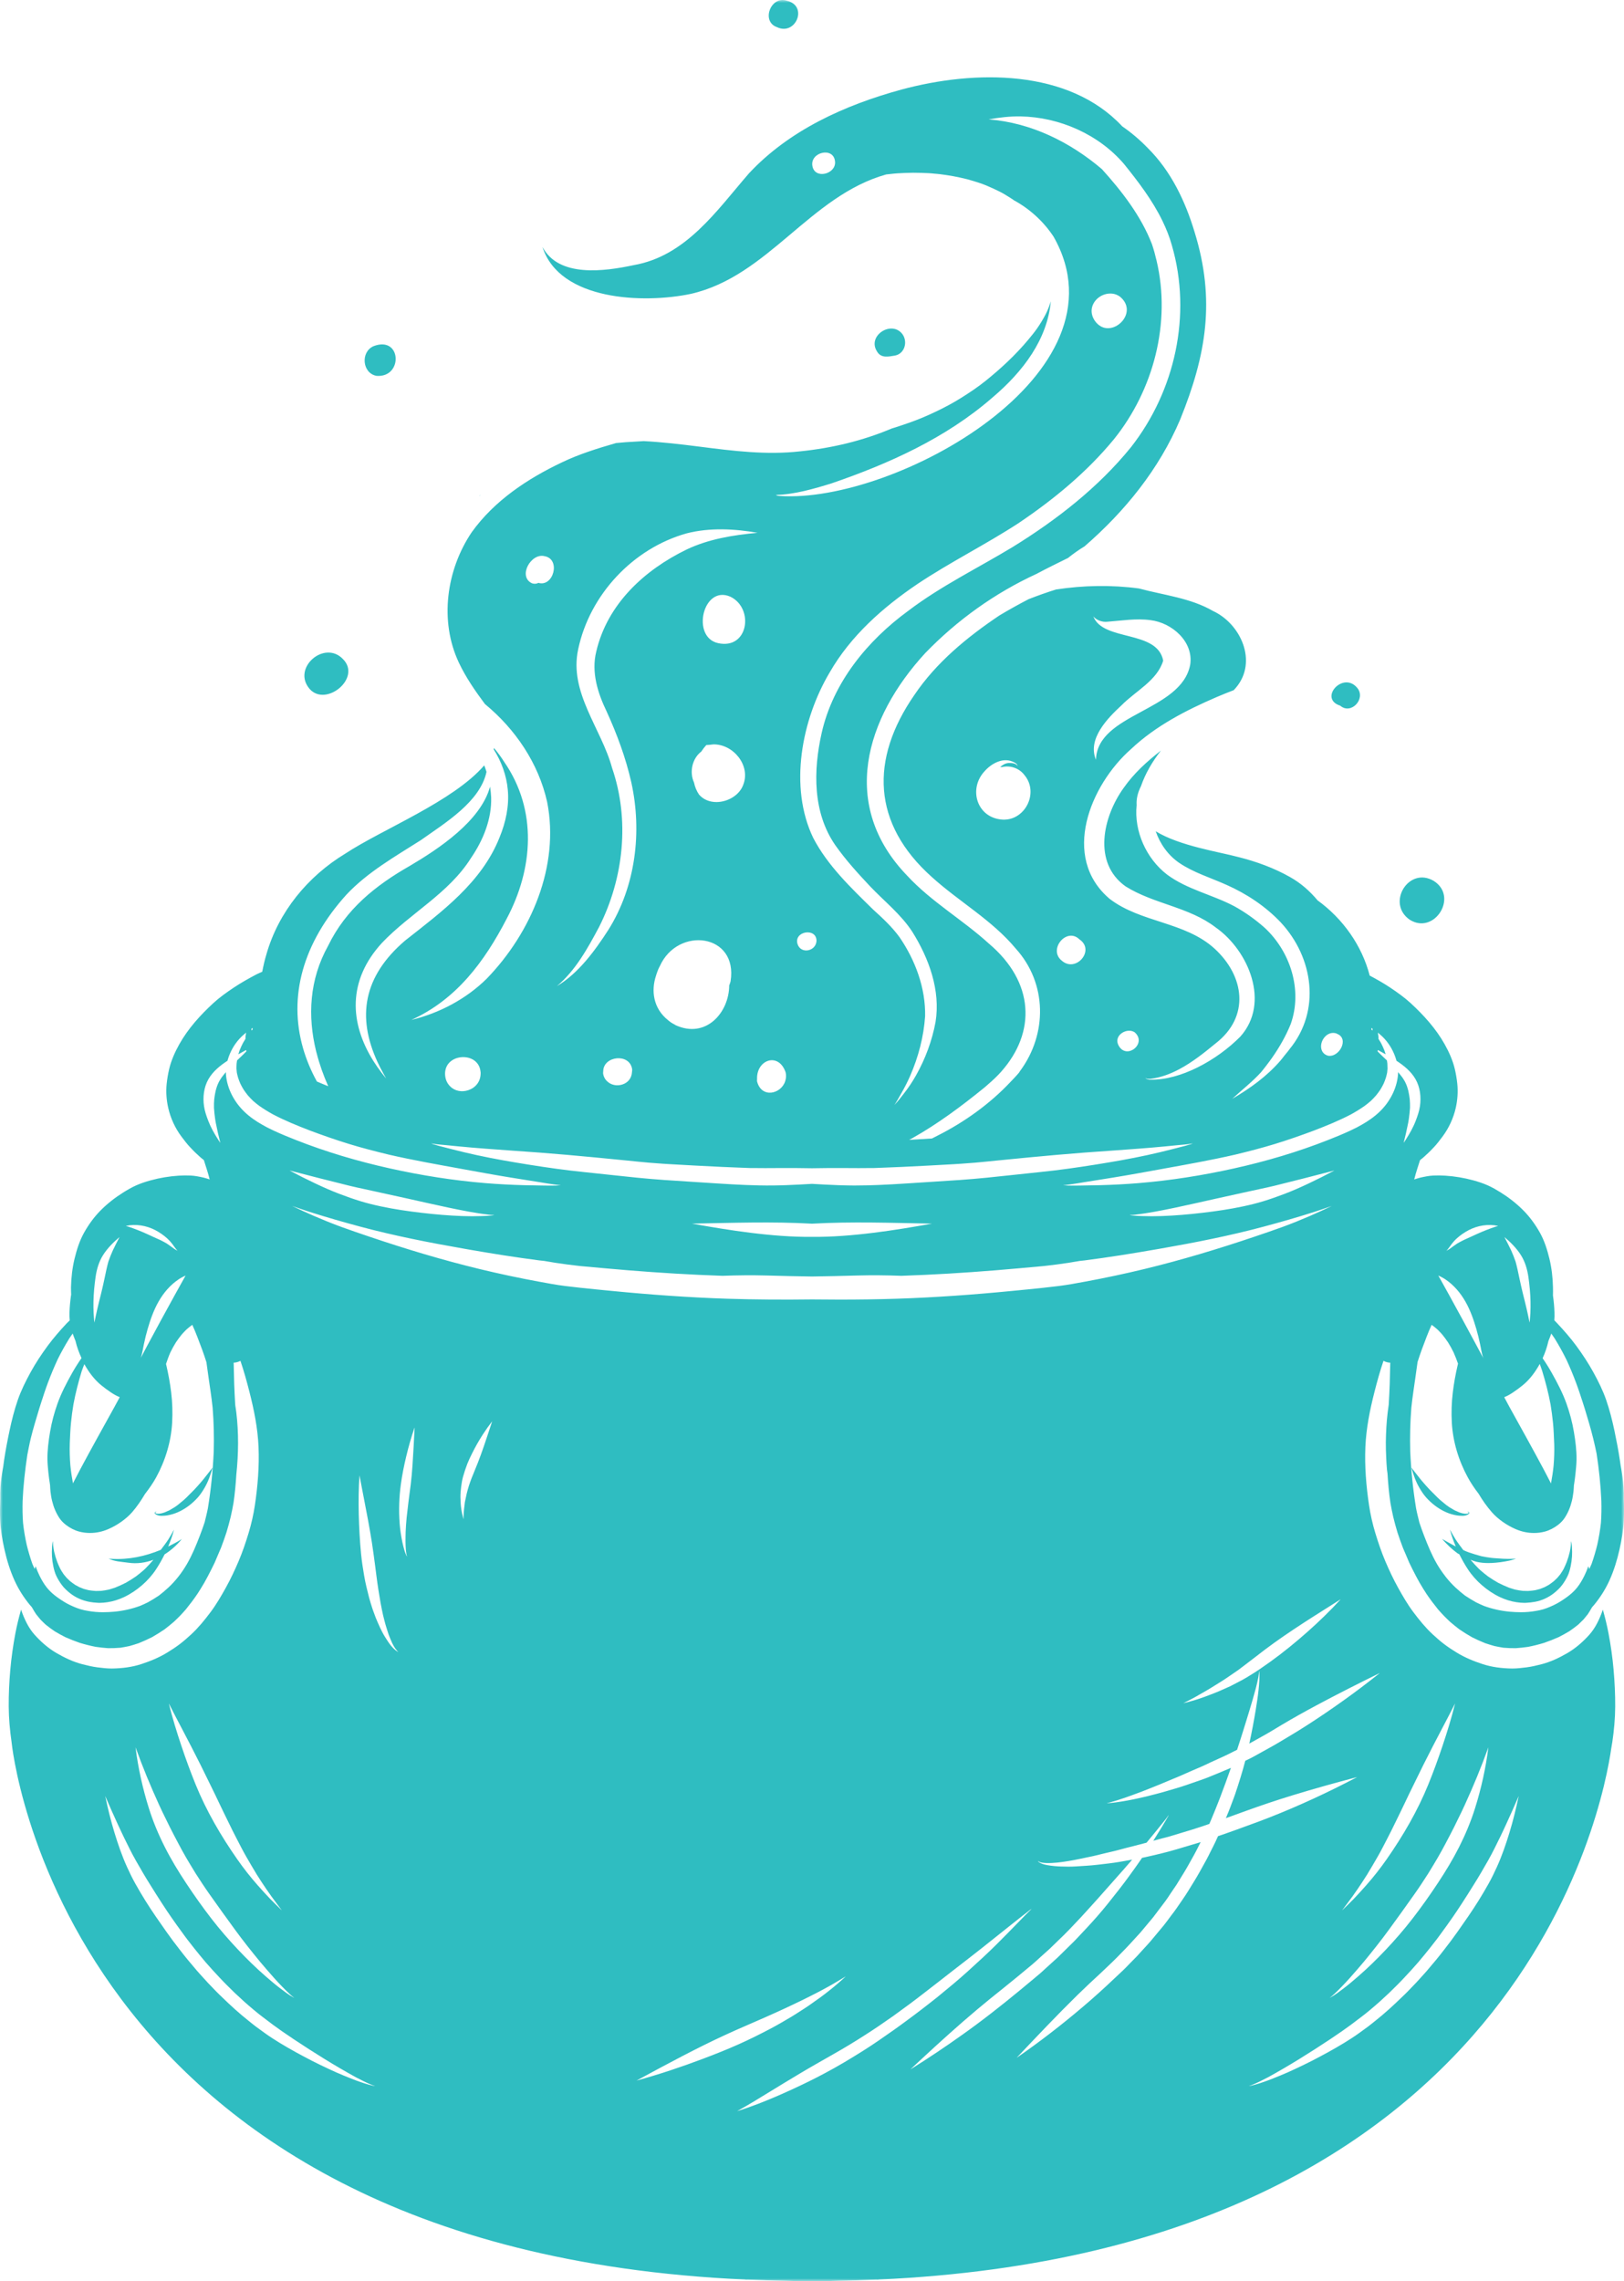 <?xml version="1.0" encoding="UTF-8"?>
<svg width="292px" height="410px" viewBox="0 0 292 410" version="1.1" xmlns="http://www.w3.org/2000/svg" xmlns:xlink="http://www.w3.org/1999/xlink">
    <title>Group 3</title>
    <defs>
        <polygon id="path-1" points="0 0 292 0 292 410 0 410"></polygon>
    </defs>
    <g id="Page-1" stroke="none" stroke-width="1" fill="none" fill-rule="evenodd">
        <g id="Frame" transform="translate(-425, -1276)">
            <g id="Group-3" transform="translate(425, 1276)">
                <mask id="mask-2" fill="white">
                    <use xlink:href="#path-1"></use>
                </mask>
                <g id="Clip-2"></g>
                <path d="M253.445,165.286 C257.858,168.117 262.307,161.188 257.798,158.332 C253.306,155.658 249.214,162.32 253.445,165.286 L253.445,165.286 Z M160.947,63.902 C162.671,63.541 163.225,61.465 162.301,60.116 C160.39,57.439 155.857,60.313 157.685,63.16 C158.404,64.436 159.766,64.094 160.947,63.902 L160.947,63.902 Z M139.675,4.868 C143.069,6.516 145.363,1.042 141.495,0.139 C138.629,-0.86 136.788,3.833 139.675,4.868 L139.675,4.868 Z M240.978,126.833 C242.913,128.514 245.611,125.627 244.076,123.684 C241.527,120.49 236.993,125.567 240.978,126.833 L240.978,126.833 Z M67.714,67.558 C72.527,67.906 72.218,60.26 67.149,62.223 C64.787,63.283 65.132,67.098 67.714,67.558 L67.714,67.558 Z M61.675,118.468 C58.349,114.94 52.39,120.083 55.699,123.854 C58.635,127.107 65.053,121.859 61.675,118.468 L61.675,118.468 Z M86.252,89.059 C86.236,89.093 86.219,89.126 86.203,89.157 C86.277,89.079 86.349,88.998 86.423,88.92 C86.365,88.965 86.311,89.014 86.252,89.059 L86.252,89.059 Z M181.249,40.31 C181.204,40.269 181.158,40.229 181.111,40.189 C181.154,40.228 181.199,40.266 181.244,40.305 C181.247,40.306 181.248,40.307 181.249,40.31 L181.249,40.31 Z M36.587,265.856 C36.493,265.971 36.375,266.115 36.256,266.258 C35.832,266.745 35.406,267.252 34.946,267.725 C34.472,268.21 33.989,268.683 33.513,269.164 C33.348,269.314 33.186,269.465 33.023,269.617 C32.672,269.914 32.322,270.206 31.963,270.491 C31.787,270.616 31.611,270.741 31.435,270.868 C31.113,271.071 30.791,271.262 30.459,271.45 C30.176,271.582 29.891,271.711 29.6,271.826 C29.438,271.879 29.279,271.93 29.114,271.975 C28.973,272.007 28.831,272.035 28.687,272.055 C28.559,272.07 28.427,272.075 28.293,272.062 C28.252,272.056 28.209,272.05 28.167,272.045 C28.167,272.045 28.166,272.045 28.166,272.045 C28.166,272.045 28.166,272.045 28.166,272.045 C28.165,272.045 28.162,272.045 28.16,272.045 C28.131,272.034 28.093,272.024 28.058,272.015 C28.044,272.008 28.02,271.999 27.995,271.989 C27.982,271.978 27.966,271.967 27.953,271.957 C27.945,271.95 27.939,271.941 27.934,271.934 C27.932,271.929 27.931,271.923 27.928,271.918 C27.929,271.91 27.929,271.904 27.929,271.898 C27.932,271.891 27.934,271.883 27.937,271.877 L27.937,271.879 C27.942,271.869 27.949,271.859 27.954,271.848 C27.959,271.843 27.966,271.833 27.971,271.826 C28.006,271.792 28.04,271.754 28.081,271.717 C28.09,271.709 28.1,271.698 28.112,271.689 L28.112,271.691 C28.115,271.686 28.12,271.684 28.125,271.681 L28.125,271.682 C28.127,271.681 28.127,271.681 28.127,271.681 C28.137,271.676 28.132,271.664 28.122,271.667 C28.043,271.674 27.954,271.751 27.892,271.796 C27.612,272.002 28.125,272.246 28.252,272.301 C28.511,272.412 28.803,272.442 29.093,272.442 C29.295,272.442 29.497,272.427 29.688,272.413 C29.988,272.393 30.282,272.326 30.575,272.261 C31.823,271.98 33.03,271.343 34.04,270.563 C34.591,270.135 35.092,269.672 35.558,269.155 C36.018,268.64 36.399,268.058 36.748,267.466 C37.417,266.337 37.869,265.068 38.213,263.807 C38.215,263.798 38.205,263.793 38.2,263.8 C37.673,264.494 37.133,265.177 36.587,265.856 L36.587,265.856 Z M262.307,272.413 C262.498,272.427 262.699,272.442 262.902,272.442 C263.192,272.442 263.483,272.412 263.744,272.301 C263.87,272.246 264.382,272.002 264.103,271.796 C264.04,271.751 263.951,271.674 263.872,271.667 C263.862,271.664 263.857,271.676 263.867,271.681 C263.867,271.681 263.868,271.681 263.87,271.682 L263.87,271.681 C263.874,271.684 263.879,271.686 263.882,271.691 L263.882,271.689 C263.894,271.698 263.905,271.709 263.917,271.719 C263.954,271.754 263.988,271.792 264.026,271.828 C264.028,271.833 264.036,271.843 264.043,271.85 C264.045,271.859 264.053,271.869 264.057,271.879 L264.057,271.877 C264.061,271.883 264.064,271.891 264.065,271.898 C264.065,271.904 264.066,271.91 264.066,271.918 C264.065,271.923 264.062,271.929 264.061,271.934 C264.055,271.941 264.049,271.95 264.043,271.957 C264.028,271.967 264.014,271.978 263.999,271.989 C263.975,271.999 263.951,272.008 263.927,272.019 C263.901,272.024 263.865,272.034 263.829,272.045 C263.828,272.045 263.828,272.045 263.827,272.045 C263.827,272.045 263.828,272.045 263.828,272.045 C263.827,272.046 263.824,272.046 263.822,272.048 C263.785,272.05 263.744,272.056 263.702,272.062 C263.568,272.075 263.435,272.07 263.302,272.055 C263.163,272.035 263.023,272.007 262.881,271.975 C262.717,271.93 262.558,271.879 262.394,271.826 C262.104,271.711 261.82,271.582 261.536,271.45 C261.205,271.262 260.882,271.071 260.559,270.868 C260.384,270.741 260.207,270.616 260.031,270.491 C259.672,270.206 259.323,269.914 258.971,269.617 C258.81,269.465 258.647,269.314 258.483,269.164 C258.006,268.683 257.523,268.21 257.049,267.725 C256.588,267.252 256.162,266.745 255.729,266.245 C255.62,266.115 255.501,265.971 255.382,265.829 C254.861,265.177 254.322,264.494 253.795,263.8 C253.789,263.793 253.779,263.798 253.782,263.807 C254.127,265.068 254.577,266.337 255.246,267.466 C255.595,268.058 255.977,268.64 256.437,269.155 C256.903,269.672 257.403,270.135 257.956,270.563 C258.966,271.343 260.171,271.98 261.42,272.261 C261.712,272.326 262.008,272.393 262.307,272.413 L262.307,272.413 Z M31.275,274.975 C31.277,274.965 31.265,274.96 31.26,274.97 C30.943,275.562 30.606,276.139 30.253,276.711 C29.841,277.349 29.363,277.944 28.914,278.556 C26.121,279.714 23.12,280.358 20.049,280.173 C19.862,280.155 19.631,280.154 19.467,280.076 C20.462,280.658 21.889,280.702 23.062,280.869 C24.639,281.098 26.165,280.872 27.588,280.344 C27.133,280.872 26.645,281.413 26.119,281.937 C25.998,282.05 25.876,282.162 25.754,282.274 C25.329,282.639 24.899,282.991 24.452,283.326 C23.863,283.736 23.262,284.113 22.637,284.467 C21.991,284.798 21.336,285.092 20.662,285.362 C20.312,285.481 19.962,285.591 19.606,285.691 C19.132,285.795 18.663,285.875 18.179,285.93 C17.863,285.944 17.551,285.95 17.236,285.951 C16.793,285.923 16.362,285.874 15.923,285.803 C15.64,285.737 15.361,285.664 15.082,285.583 C14.806,285.482 14.536,285.375 14.265,285.259 C14.016,285.13 13.774,284.999 13.53,284.861 C13.211,284.647 12.906,284.426 12.605,284.185 C12.396,283.995 12.196,283.804 11.996,283.603 C11.814,283.398 11.64,283.189 11.468,282.975 C11.248,282.659 11.048,282.339 10.858,282.003 C10.856,281.999 10.855,281.997 10.853,281.995 L10.856,281.999 C10.849,281.987 10.842,281.976 10.836,281.964 C10.645,281.578 10.459,281.156 10.288,280.725 C10.075,280.141 9.891,279.554 9.751,278.947 C9.672,278.564 9.606,278.173 9.557,277.778 C9.537,277.557 9.515,277.329 9.523,277.101 C9.523,277.079 9.525,277.057 9.528,277.035 C9.528,277.03 9.53,277.025 9.53,277.022 C9.53,277.022 9.53,277.02 9.533,277.02 C9.535,277.013 9.523,277.004 9.518,277.013 C9.515,277.015 9.515,277.017 9.513,277.022 C9.391,277.335 9.384,277.718 9.359,278.049 C9.318,278.614 9.309,279.181 9.345,279.745 C9.381,280.332 9.461,280.914 9.583,281.489 C9.706,282.091 9.872,282.715 10.141,283.27 C10.427,283.855 10.751,284.389 11.143,284.908 C11.526,285.422 12.004,285.859 12.495,286.265 C13.515,287.105 14.808,287.685 16.108,287.91 C16.521,287.985 17.062,288.052 17.622,288.077 C17.721,288.082 17.82,288.084 17.918,288.084 C18.384,288.084 18.848,288.038 19.308,287.97 C20.343,287.821 21.357,287.496 22.302,287.05 C23.486,286.49 24.568,285.755 25.559,284.896 C26.51,284.073 27.384,283.091 28.076,282.034 C28.638,281.179 29.135,280.287 29.591,279.374 C30.759,278.642 31.811,277.697 32.694,276.62 C31.905,277.112 31.081,277.555 30.24,277.963 C30.649,276.992 31.01,276 31.275,274.975 L31.275,274.975 Z M282.481,277.022 C282.479,277.017 282.479,277.015 282.476,277.013 C282.471,277.004 282.459,277.013 282.462,277.02 C282.464,277.02 282.464,277.022 282.464,277.022 C282.464,277.025 282.467,277.03 282.467,277.035 C282.469,277.057 282.471,277.079 282.471,277.101 C282.479,277.329 282.458,277.557 282.435,277.782 C282.389,278.173 282.324,278.564 282.243,278.951 C282.103,279.554 281.92,280.141 281.706,280.725 C281.536,281.156 281.35,281.578 281.142,281.995 C281.14,281.997 281.139,281.999 281.137,282.003 C281.138,282.002 281.139,282.001 281.139,281.999 C281.134,282.009 281.129,282.019 281.124,282.029 C280.948,282.339 280.746,282.659 280.527,282.975 C280.356,283.189 280.18,283.398 280,283.603 C279.799,283.804 279.598,283.995 279.389,284.185 C279.088,284.426 278.784,284.647 278.465,284.861 C278.222,284.999 277.978,285.13 277.729,285.259 C277.458,285.375 277.188,285.482 276.914,285.583 C276.634,285.664 276.355,285.737 276.071,285.803 C275.633,285.874 275.201,285.923 274.759,285.951 C274.443,285.95 274.131,285.944 273.816,285.93 C273.332,285.875 272.862,285.795 272.388,285.691 C272.032,285.591 271.682,285.481 271.333,285.362 C270.66,285.092 270.004,284.798 269.358,284.467 C268.733,284.113 268.131,283.736 267.542,283.326 C267.096,282.991 266.665,282.639 266.24,282.274 C266.118,282.162 265.997,282.05 265.875,281.937 C265.363,281.425 264.881,280.891 264.406,280.344 C264.761,280.469 265.11,280.612 265.476,280.702 C266.172,280.87 266.886,280.932 267.601,280.932 C268.046,280.932 268.491,280.908 268.932,280.869 C269.487,280.822 270.047,280.747 270.596,280.646 C271.106,280.552 271.634,280.463 272.125,280.289 C272.268,280.237 272.421,280.19 272.539,280.088 C272.546,280.083 272.536,280.071 272.529,280.076 C272.52,280.081 272.513,280.083 272.506,280.088 L272.506,280.086 C272.493,280.093 272.479,280.098 272.464,280.103 L272.467,280.103 C272.414,280.117 272.363,280.127 272.308,280.137 C272.188,280.155 272.063,280.165 271.936,280.173 C270.839,280.209 269.732,280.131 268.63,280.045 C268.494,280.032 268.356,280.021 268.219,280.007 C267.619,279.935 266.988,279.832 266.356,279.701 C265.598,279.501 264.858,279.27 264.115,279.018 C263.955,278.957 263.777,278.888 263.599,278.821 C263.434,278.75 263.267,278.667 263.102,278.593 C262.643,277.966 262.165,277.369 261.737,276.705 C261.388,276.139 261.051,275.562 260.734,274.97 C260.729,274.96 260.717,274.965 260.719,274.975 C260.984,275.998 261.344,276.987 261.75,277.955 C261.679,277.918 261.623,277.887 261.546,277.848 C260.8,277.438 260.049,277.033 259.31,276.608 C259.303,276.606 259.295,276.616 259.3,276.62 C260.13,277.543 261.022,278.412 262.02,279.148 C262.138,279.235 262.276,279.285 262.399,279.366 C262.857,280.282 263.355,281.176 263.92,282.034 C264.61,283.091 265.485,284.073 266.435,284.896 C267.426,285.755 268.508,286.49 269.692,287.05 C270.639,287.496 271.651,287.821 272.686,287.97 C273.146,288.038 273.611,288.084 274.076,288.084 C274.175,288.084 274.275,288.082 274.374,288.077 C274.932,288.052 275.473,287.985 276.026,287.888 C277.187,287.685 278.479,287.105 279.499,286.265 C279.99,285.859 280.468,285.422 280.852,284.908 C281.243,284.389 281.569,283.855 281.853,283.27 C282.123,282.715 282.288,282.091 282.413,281.489 C282.534,280.914 282.613,280.332 282.651,279.745 C282.685,279.181 282.678,278.614 282.635,278.049 C282.611,277.718 282.603,277.335 282.481,277.022 L282.481,277.022 Z M287.85,273.721 C287.706,275.04 287.483,276.336 287.198,277.629 C286.914,278.79 286.578,279.932 286.181,281.062 C286.055,281.382 285.898,281.688 285.76,282.003 C285.697,281.835 285.645,281.664 285.583,281.497 C285.39,282.074 285.157,282.639 284.887,283.186 C284.51,283.946 284.102,284.663 283.574,285.33 C283.052,285.989 282.378,286.586 281.694,287.076 C280.959,287.603 280.194,288.103 279.371,288.491 C278.565,288.868 277.719,289.223 276.843,289.404 C275.946,289.588 275.059,289.72 274.145,289.754 C273.917,289.762 273.688,289.767 273.46,289.767 C272.796,289.767 272.135,289.732 271.468,289.675 C269.895,289.536 268.324,289.185 266.833,288.642 C266.354,288.429 265.868,288.228 265.398,287.986 C264.713,287.605 264.049,287.198 263.397,286.763 C262.824,286.321 262.27,285.852 261.743,285.364 C261.083,284.756 260.484,284.095 259.932,283.395 C259.885,283.334 259.842,283.269 259.794,283.208 C259.272,282.529 258.789,281.821 258.357,281.077 C257.438,279.493 256.737,277.781 256.078,276.078 C255.768,275.276 255.479,274.468 255.208,273.653 C255.01,272.807 254.782,271.97 254.62,271.113 C254.06,267.72 253.718,264.317 253.562,260.883 C253.494,258.254 253.552,255.63 253.763,253.007 C253.963,251.063 254.281,249.141 254.545,247.206 C254.656,246.402 254.766,245.596 254.882,244.792 C255.358,243.289 255.906,241.81 256.479,240.342 C256.772,239.592 257.072,238.848 257.408,238.119 C257.44,238.139 257.473,238.157 257.503,238.178 C257.837,238.424 258.157,238.683 258.467,238.958 C258.754,239.239 259.031,239.531 259.299,239.831 C259.677,240.297 260.031,240.774 260.365,241.272 C260.728,241.851 261.055,242.446 261.354,243.06 C261.654,243.724 261.916,244.405 262.157,245.095 C262.135,245.179 262.114,245.264 262.094,245.348 C261.719,246.967 261.411,248.624 261.213,250.302 C260.995,252.096 260.945,253.884 261.04,255.685 C261.228,259.12 262.279,262.542 263.922,265.546 C264.487,266.577 265.143,267.546 265.86,268.473 C266.548,269.653 267.343,270.765 268.241,271.796 C268.806,272.446 269.491,273.025 270.189,273.52 C270.932,274.045 271.704,274.479 272.536,274.839 C273.577,275.289 274.686,275.527 275.804,275.527 C276.455,275.527 277.105,275.448 277.747,275.279 C278.604,275.054 279.411,274.627 280.111,274.095 C280.556,273.757 280.987,273.329 281.299,272.861 C281.938,271.909 282.359,270.866 282.631,269.755 C282.766,269.202 282.844,268.638 282.918,268.076 C282.963,267.703 282.968,267.333 282.992,266.959 C283.01,266.87 283.025,266.78 283.038,266.691 C283.047,266.688 283.047,266.678 283.04,266.673 C283.144,266.009 283.228,265.343 283.295,264.674 C283.374,263.894 283.454,263.114 283.463,262.331 C283.488,260.639 283.266,258.975 282.983,257.311 C282.696,255.6 282.245,253.932 281.665,252.297 C280.987,250.387 280.046,248.592 279.055,246.825 C278.533,245.897 277.975,244.992 277.368,244.117 C277.827,243.12 278.175,242.072 278.418,241 C278.435,240.958 278.454,240.918 278.471,240.876 C278.634,240.48 278.788,240.082 278.926,239.68 C279.134,239.971 279.335,240.265 279.533,240.562 C280.323,241.835 281.039,243.139 281.7,244.485 C282.265,245.711 282.834,247.074 283.355,248.462 C283.843,249.756 284.264,251.073 284.69,252.389 C284.786,252.7 284.885,253.009 284.984,253.319 C285.46,254.893 286.005,256.678 286.45,258.492 C286.678,259.414 286.886,260.336 287.074,261.264 C287.508,264.084 287.802,266.915 287.929,269.772 C287.963,271.091 287.946,272.404 287.85,273.721 L287.85,273.721 Z M252.779,204.808 C252.663,204.99 252.543,205.17 252.422,205.35 C252.411,205.357 252.402,205.365 252.391,205.371 C252.391,205.371 252.39,205.371 252.39,205.369 C252.692,204.196 252.954,203.017 253.192,201.826 C253.19,201.838 253.187,201.853 253.187,201.865 C253.227,201.624 253.269,201.379 253.311,201.135 C253.397,200.467 253.483,199.805 253.521,199.133 C253.521,199.131 253.522,199.129 253.522,199.128 L253.522,199.124 C253.522,199.102 253.524,199.08 253.524,199.058 C253.524,199.078 253.522,199.1 253.522,199.119 C253.534,198.595 253.522,198.073 253.474,197.548 C253.474,197.54 253.472,197.535 253.472,197.528 C253.414,197.048 253.333,196.573 253.231,196.103 C253.15,195.779 253.056,195.459 252.945,195.143 C252.843,194.885 252.729,194.631 252.601,194.382 C252.452,194.115 252.293,193.864 252.12,193.613 C252.125,193.62 252.13,193.629 252.132,193.636 C251.892,193.313 251.639,193.004 251.379,192.7 C251.384,193.325 251.276,193.963 251.134,194.561 C250.814,195.889 250.22,197.122 249.429,198.232 C248.623,199.363 247.604,200.316 246.476,201.116 C245.938,201.498 245.384,201.848 244.806,202.169 C244.645,202.261 244.479,202.348 244.316,202.437 C244.1,202.579 243.852,202.686 243.629,202.796 C243.323,202.947 243.015,203.101 242.703,203.246 C241.411,203.843 240.091,204.386 238.763,204.905 C233.285,207.062 227.643,208.723 221.901,209.999 C216.237,211.259 210.502,212.167 204.718,212.645 C202.388,212.836 200.053,212.954 197.715,213.018 C196.518,213.051 195.32,213.068 194.123,213.083 C193.742,213.088 193.358,213.093 192.975,213.093 C192.385,213.093 191.795,213.08 191.206,213.032 C191.198,213.03 191.198,213.018 191.208,213.015 C191.299,213.008 191.395,213.001 191.486,212.993 L191.484,212.993 C192.823,212.846 194.156,212.602 195.488,212.392 C197.027,212.148 198.564,211.904 200.103,211.655 C202.994,211.187 205.877,210.655 208.761,210.131 C213.234,209.317 217.711,208.533 222.142,207.511 C224.515,206.934 226.879,206.33 229.216,205.613 C231.588,204.885 233.928,204.069 236.251,203.198 C238.528,202.323 240.796,201.403 242.956,200.266 C243.793,199.804 244.6,199.304 245.381,198.757 C245.769,198.466 246.146,198.165 246.51,197.841 C246.842,197.523 247.154,197.192 247.454,196.844 C247.716,196.518 247.962,196.182 248.194,195.837 C248.402,195.496 248.595,195.15 248.771,194.791 C248.927,194.436 249.063,194.081 249.182,193.714 C249.271,193.409 249.348,193.103 249.412,192.789 C249.445,192.552 249.467,192.313 249.48,192.071 C249.48,191.758 249.47,191.449 249.45,191.139 C249.429,190.956 249.405,190.777 249.376,190.599 C249.1,190.328 248.818,190.062 248.536,189.797 C248.246,189.528 247.976,189.238 247.691,188.963 C247.707,188.882 247.727,188.801 247.741,188.72 C248.115,188.931 248.494,189.137 248.871,189.343 C248.962,189.393 249.051,189.442 249.143,189.492 C249.076,189.26 249.004,189.034 248.922,188.806 C248.739,188.34 248.53,187.888 248.298,187.442 C248.158,187.195 248.007,186.953 247.856,186.712 C247.851,186.578 247.859,186.447 247.848,186.314 C247.827,186.07 247.776,185.833 247.743,185.593 C248.163,185.937 248.571,186.299 248.943,186.706 C249.925,187.785 250.626,189.069 251.04,190.467 C251.06,190.529 251.077,190.594 251.093,190.656 C252.432,191.526 253.724,192.574 254.52,193.969 C255.35,195.426 255.545,197.167 255.312,198.809 C255.184,199.712 254.879,200.577 254.556,201.423 C254.106,202.611 253.462,203.743 252.779,204.808 L252.779,204.808 Z M248.041,300.718 C248.052,300.713 248.056,300.726 248.052,300.731 C245.881,302.462 243.668,304.136 241.408,305.744 C241.411,305.742 241.415,305.74 241.417,305.737 C239.326,307.225 237.206,308.669 235.047,310.055 C233.986,310.736 232.914,311.405 231.829,312.047 C230.702,312.714 229.59,313.405 228.443,314.036 C227.669,314.467 226.89,314.895 226.113,315.325 C225.702,315.552 225.296,315.793 224.872,315.999 C224.55,316.156 224.226,316.313 223.903,316.472 C223.381,318.477 222.758,320.452 222.101,322.413 C221.917,322.966 221.7,323.503 221.496,324.048 C221.316,324.533 221.14,325.022 220.945,325.5 C220.769,325.928 220.592,326.355 220.416,326.782 C221.616,326.348 222.816,325.918 224.016,325.48 C226.769,324.48 229.545,323.553 232.347,322.692 C236.194,321.513 240.074,320.436 243.965,319.409 C243.974,319.407 243.979,319.419 243.969,319.424 C238.828,322.128 233.551,324.575 228.143,326.697 C226.861,327.202 225.565,327.674 224.271,328.142 C222.955,328.617 221.645,329.117 220.322,329.567 C219.884,329.719 219.444,329.868 219.002,330.019 C218.851,330.352 218.701,330.685 218.547,331.019 C218.254,331.651 217.925,332.265 217.614,332.887 C217.383,333.344 217.165,333.81 216.917,334.255 C216.511,334.986 216.107,335.715 215.701,336.447 C215.072,337.58 214.371,338.677 213.692,339.787 C213.021,340.884 212.264,341.925 211.542,342.99 C211.23,343.455 210.874,343.895 210.535,344.343 C210.111,344.907 209.707,345.494 209.257,346.04 C209.253,346.043 209.251,346.047 209.247,346.052 L209.25,346.049 C209.247,346.054 209.241,346.059 209.238,346.064 C209.238,346.067 209.238,346.067 209.234,346.069 L209.238,346.067 C209.217,346.091 209.196,346.116 209.175,346.14 C209.174,346.141 209.172,346.142 209.171,346.144 L209.173,346.144 C209.172,346.144 209.172,346.145 209.172,346.145 C209.172,346.146 209.171,346.146 209.171,346.146 L209.171,346.144 C209.164,346.152 209.158,346.16 209.152,346.168 C208.405,347.065 207.661,347.961 206.913,348.853 C206.546,349.294 206.143,349.709 205.758,350.133 C205.319,350.614 204.876,351.091 204.445,351.575 C204.313,351.725 204.164,351.862 204.026,352.003 C203.7,352.334 203.375,352.665 203.05,352.996 C202.692,353.364 202.337,353.742 201.966,354.095 C200.023,355.939 198.077,357.772 196.057,359.528 C192.306,362.788 188.398,365.887 184.348,368.763 C183.851,369.118 183.35,369.468 182.848,369.816 L182.843,369.816 C182.838,369.816 182.833,369.809 182.838,369.804 C186.429,366.005 190.026,362.206 193.758,358.542 C195.134,357.195 196.541,355.884 197.958,354.58 C197.955,354.582 197.953,354.585 197.948,354.59 C198.649,353.928 199.345,353.259 200.044,352.595 C200.613,352.053 201.156,351.484 201.706,350.921 C202.216,350.402 202.723,349.885 203.214,349.345 C203.63,348.892 204.044,348.437 204.457,347.984 C204.645,347.781 204.838,347.579 205.022,347.37 C205.034,347.356 205.049,347.34 205.061,347.325 C205.066,347.315 205.073,347.308 205.083,347.298 L205.083,347.3 C205.092,347.291 205.099,347.281 205.106,347.273 C205.101,347.278 205.093,347.286 205.089,347.291 C205.15,347.216 205.212,347.141 205.275,347.069 C205.267,347.079 205.259,347.086 205.251,347.096 C205.311,347.025 205.371,346.955 205.431,346.885 C205.453,346.856 205.475,346.827 205.497,346.803 C205.633,346.641 205.765,346.479 205.901,346.32 C206.027,346.166 206.156,346.015 206.285,345.861 C206.273,345.878 206.258,345.893 206.245,345.91 C206.391,345.736 206.535,345.562 206.681,345.388 L206.684,345.385 C206.689,345.375 206.694,345.371 206.699,345.366 C206.699,345.368 206.696,345.368 206.696,345.371 C206.864,345.166 207.035,344.965 207.204,344.764 C207.211,344.753 207.218,344.743 207.226,344.736 C207.238,344.724 207.249,344.709 207.259,344.697 C207.259,344.695 207.26,344.694 207.261,344.694 C207.263,344.689 207.268,344.687 207.271,344.682 C207.271,344.683 207.268,344.683 207.268,344.687 C207.276,344.678 207.281,344.668 207.285,344.661 C207.303,344.644 207.317,344.624 207.334,344.607 C207.334,344.605 207.338,344.605 207.338,344.605 L207.338,344.601 C207.34,344.6 207.343,344.597 207.343,344.594 C208.072,343.632 208.796,342.661 209.529,341.704 C209.878,341.246 210.181,340.746 210.503,340.275 C210.847,339.772 211.186,339.264 211.53,338.761 C212.013,337.991 212.484,337.21 212.961,336.436 C213.343,335.814 213.695,335.177 214.049,334.539 C214.418,333.882 214.798,333.228 215.137,332.556 C215.385,332.066 215.632,331.579 215.88,331.088 C215.382,331.253 214.873,331.39 214.371,331.539 C213.449,331.815 212.526,332.091 211.602,332.368 C209.668,332.95 207.689,333.397 205.72,333.839 C205.772,333.827 205.824,333.815 205.876,333.803 C205.701,333.844 205.522,333.885 205.341,333.919 C205.265,334.034 205.188,334.148 205.109,334.262 C204.496,335.165 203.856,336.046 203.216,336.928 C201.933,338.712 200.566,340.439 199.191,342.152 C197.95,343.699 196.636,345.192 195.278,346.639 C194.763,347.191 194.246,347.74 193.727,348.293 C193.532,348.501 193.339,348.711 193.133,348.912 C192.195,349.829 191.257,350.752 190.322,351.677 C190.093,351.904 189.845,352.118 189.605,352.336 C189.042,352.847 188.477,353.359 187.912,353.869 C187.596,354.157 187.289,354.459 186.96,354.734 C186.575,355.055 186.194,355.376 185.813,355.697 C182.451,358.513 179.049,361.283 175.525,363.895 C174.745,364.472 173.962,365.046 173.17,365.606 C173.199,365.587 173.228,365.563 173.259,365.544 C173.216,365.576 173.171,365.606 173.125,365.638 C173.125,365.638 173.125,365.641 173.122,365.641 C173.095,365.658 173.067,365.679 173.04,365.698 C173.009,365.72 172.978,365.742 172.949,365.766 C172.976,365.742 173.006,365.723 173.036,365.701 C170.007,367.862 166.915,369.932 163.76,371.901 C163.758,371.901 163.755,371.903 163.755,371.903 C163.748,371.903 163.743,371.893 163.75,371.888 C164.085,371.575 164.417,371.262 164.753,370.951 C165.066,370.661 165.374,370.369 165.689,370.081 C165.736,370.039 165.782,369.998 165.826,369.956 C165.828,369.954 165.828,369.954 165.831,369.951 C165.833,369.949 165.836,369.946 165.84,369.941 C165.855,369.927 165.873,369.911 165.891,369.896 C165.881,369.903 165.873,369.911 165.864,369.919 C169.06,366.954 172.3,364.032 175.631,361.223 C177.218,359.885 178.836,358.589 180.455,357.294 C182.191,355.903 183.908,354.49 185.615,353.06 C186.159,352.606 186.674,352.111 187.205,351.635 C187.712,351.177 188.222,350.723 188.732,350.266 C189.59,349.421 190.459,348.588 191.323,347.753 C192.012,347.081 192.664,346.378 193.327,345.682 C193.986,344.985 194.645,344.294 195.281,343.579 C196.002,342.769 196.75,341.98 197.462,341.167 C198.54,339.939 199.635,338.725 200.715,337.498 C201.187,336.961 201.668,336.428 202.139,335.887 C202.612,335.339 203.082,334.785 203.565,334.24 C202.822,334.375 202.077,334.506 201.334,334.633 C199.989,334.867 198.623,334.998 197.267,335.163 C195.99,335.315 194.699,335.37 193.414,335.457 C192.983,335.486 192.551,335.496 192.118,335.496 C191.687,335.496 191.254,335.486 190.825,335.471 C189.983,335.444 189.148,335.37 188.321,335.225 C187.762,335.126 187.167,334.976 186.709,334.623 C186.661,334.584 186.664,334.522 186.645,334.467 C186.68,334.5 186.715,334.534 186.751,334.566 C186.803,334.595 186.856,334.623 186.909,334.648 C186.964,334.668 187.017,334.685 187.068,334.706 C187.183,334.737 187.294,334.764 187.407,334.783 L187.407,334.78 C187.66,334.817 187.914,334.839 188.169,334.851 C188.819,334.865 189.468,334.827 190.117,334.764 L190.115,334.764 C191.452,334.621 192.775,334.392 194.09,334.114 C194.937,333.934 195.783,333.75 196.633,333.583 C197.976,333.252 199.323,332.929 200.672,332.619 C200.628,332.629 200.583,332.638 200.539,332.648 C201.131,332.506 201.718,332.335 202.307,332.18 C203.174,331.952 204.044,331.731 204.912,331.514 C205.326,331.412 205.74,331.3 206.153,331.189 C206.716,330.504 207.281,329.823 207.843,329.137 C208.209,328.688 208.568,328.238 208.93,327.786 C209.313,327.304 209.727,326.828 210.061,326.309 L210.061,326.311 C210.07,326.296 210.075,326.284 210.082,326.271 C210.084,326.266 210.084,326.263 210.087,326.258 L210.087,326.256 C210.087,326.249 210.101,326.249 210.101,326.258 C210.099,326.376 209.982,326.522 209.928,326.622 C209.792,326.881 209.638,327.132 209.489,327.383 C209.25,327.794 209.005,328.199 208.757,328.606 C208.298,329.355 207.838,330.106 207.367,330.847 C207.882,330.704 208.397,330.559 208.916,330.424 C209.354,330.313 209.796,330.214 210.231,330.084 C210.973,329.861 211.716,329.634 212.459,329.41 C213.67,329.045 214.884,328.691 216.082,328.281 C216.533,328.127 216.987,327.973 217.439,327.818 C217.566,327.535 217.689,327.251 217.809,326.965 C218.326,325.709 218.85,324.463 219.329,323.195 C220.015,321.382 220.692,319.563 221.328,317.735 C221.251,317.77 221.175,317.805 221.098,317.837 C219.773,318.404 218.443,318.954 217.109,319.491 C216.684,319.66 216.253,319.805 215.825,319.957 C214.978,320.254 214.129,320.548 213.279,320.839 C212.093,321.247 210.881,321.585 209.676,321.94 C208.464,322.297 207.238,322.597 206.015,322.908 C205.554,323.022 205.092,323.123 204.628,323.222 C204.022,323.351 203.416,323.488 202.808,323.595 C202.105,323.72 201.403,323.841 200.694,323.935 C200.145,324.01 199.59,324.08 199.033,324.085 C199.025,324.085 199.023,324.07 199.033,324.068 C199.194,324.041 199.355,324 199.516,323.966 L199.508,323.966 C201.495,323.435 203.419,322.705 205.344,321.988 C206.424,321.553 207.516,321.148 208.589,320.694 C209.346,320.375 210.104,320.056 210.864,319.74 C211.311,319.556 211.763,319.382 212.206,319.182 C213.487,318.614 214.77,318.046 216.061,317.501 C216.621,317.265 217.162,316.984 217.713,316.73 C218.453,316.387 219.199,316.049 219.944,315.716 C220.536,315.452 221.111,315.149 221.69,314.862 C221.938,314.741 222.186,314.616 222.431,314.494 C222.621,313.898 222.819,313.306 223.01,312.709 C223.08,312.49 223.148,312.268 223.218,312.05 C223.208,312.084 223.196,312.12 223.186,312.156 C223.302,311.78 223.419,311.41 223.54,311.038 C223.535,311.052 223.53,311.065 223.525,311.079 C223.684,310.548 223.85,310.024 224.018,309.498 L224.018,309.495 L224.018,309.493 C224.023,309.473 224.028,309.456 224.035,309.435 C224.038,309.428 224.04,309.42 224.043,309.413 C224.043,309.415 224.04,309.42 224.04,309.425 C224.434,308.145 224.833,306.861 225.204,305.573 C225.605,304.17 226.014,302.772 226.279,301.337 L226.279,301.34 C226.331,301.004 226.373,300.673 226.4,300.335 C226.403,300.325 226.418,300.327 226.418,300.337 C226.514,301.489 226.406,302.638 226.286,303.782 C226.163,304.95 225.979,306.115 225.791,307.274 C225.457,309.319 225.067,311.353 224.629,313.378 C225.534,312.878 226.433,312.368 227.334,311.867 C228.4,311.273 229.437,310.625 230.485,310 C232.493,308.804 234.537,307.662 236.596,306.561 C236.599,306.561 236.599,306.558 236.599,306.558 L236.599,306.559 L236.599,306.561 C236.599,306.558 236.601,306.558 236.601,306.558 C236.605,306.556 236.606,306.556 236.61,306.553 C236.624,306.546 236.639,306.535 236.654,306.527 C236.661,306.523 236.668,306.52 236.676,306.515 C236.687,306.51 236.696,306.505 236.706,306.5 C240.446,304.498 244.235,302.586 248.041,300.718 L248.041,300.718 Z M249.467,330.397 C249.966,329.443 250.441,328.477 250.912,327.509 C251.437,326.43 251.97,325.357 252.485,324.268 C253.072,323.015 253.68,321.771 254.293,320.53 C254.839,319.421 255.373,318.305 255.927,317.201 C257.027,315.004 258.156,312.828 259.298,310.654 C260.076,309.179 260.851,307.701 261.601,306.215 C261.606,306.205 261.618,306.213 261.616,306.22 C260.988,308.756 260.217,311.256 259.389,313.733 C258.597,316.101 257.74,318.45 256.799,320.762 C254.865,325.507 252.261,329.965 249.334,334.158 C248.195,335.79 246.956,337.369 245.636,338.859 C244.911,339.681 244.173,340.493 243.413,341.287 C242.746,341.98 242.043,342.632 241.365,343.311 C241.362,343.313 241.36,343.316 241.36,343.316 C241.352,343.316 241.347,343.308 241.352,343.301 C241.959,342.473 242.596,341.664 243.192,340.826 C243.81,339.955 244.425,339.077 245.005,338.179 C245.014,338.165 245.024,338.149 245.032,338.133 C245.035,338.133 245.035,338.133 245.035,338.13 L245.035,338.133 C245.037,338.128 245.04,338.123 245.042,338.118 C245.042,338.118 245.044,338.118 245.044,338.116 C245.054,338.1 245.064,338.082 245.075,338.065 C245.072,338.073 245.068,338.078 245.064,338.085 C245.32,337.683 245.578,337.28 245.84,336.877 C245.837,336.879 245.837,336.882 245.835,336.882 C245.837,336.879 245.837,336.877 245.84,336.874 C245.84,336.874 245.84,336.872 245.842,336.872 L245.845,336.869 C245.855,336.852 245.864,336.836 245.874,336.819 C245.869,336.827 245.864,336.834 245.859,336.841 C246.479,335.817 247.088,334.785 247.687,333.742 C248.317,332.648 248.887,331.516 249.467,330.397 L249.467,330.397 Z M262.792,325.645 C262.909,325.391 263.03,325.137 263.15,324.881 C263.142,324.896 263.134,324.911 263.127,324.925 C263.225,324.717 263.325,324.505 263.424,324.297 C263.405,324.333 263.386,324.374 263.369,324.411 C264.918,321.031 266.339,317.598 267.595,314.096 C267.597,314.086 267.609,314.091 267.609,314.099 C267.141,317.798 266.335,321.431 265.22,324.985 C264.466,327.389 263.486,329.728 262.352,331.972 C261.219,334.208 259.91,336.367 258.525,338.454 C257.076,340.645 255.563,342.784 253.956,344.861 C252.448,346.808 250.828,348.675 249.137,350.462 C247.574,352.113 245.941,353.712 244.222,355.202 C243.395,355.918 242.565,356.635 241.694,357.296 C240.872,357.918 240.047,358.569 239.138,359.055 C239.135,359.057 239.135,359.057 239.133,359.057 C239.126,359.057 239.121,359.047 239.128,359.042 C239.4,358.837 239.649,358.611 239.904,358.384 C241.838,356.576 243.558,354.558 245.268,352.539 C246.8,350.672 248.307,348.781 249.731,346.83 C251.284,344.709 252.814,342.574 254.332,340.425 C255.19,339.215 256.001,337.971 256.804,336.72 C257.369,335.79 257.939,334.87 258.485,333.929 C258.978,333.076 259.459,332.213 259.915,331.34 C260.423,330.366 260.945,329.402 261.433,328.42 C261.894,327.5 262.335,326.567 262.792,325.645 L262.792,325.645 Z M270.295,328.982 C270.461,328.624 270.629,328.263 270.795,327.908 L270.795,327.91 C271.57,326.241 272.31,324.555 273.039,322.864 C273.044,322.853 273.056,322.858 273.054,322.869 C272.59,325.058 272.06,327.236 271.406,329.376 C270.762,331.482 270.049,333.571 269.136,335.576 C268.684,336.568 268.21,337.553 267.676,338.508 C267.104,339.541 266.503,340.548 265.882,341.553 C264.69,343.475 263.386,345.325 262.087,347.173 C261.313,348.266 260.517,349.345 259.687,350.394 C259.206,351.006 258.735,351.631 258.233,352.227 C257.708,352.852 257.181,353.476 256.653,354.101 C256.65,354.106 256.648,354.111 256.643,354.115 C256.631,354.13 256.618,354.145 256.606,354.16 L256.604,354.162 C256.596,354.173 256.592,354.177 256.584,354.188 C256.229,354.606 255.851,355 255.486,355.408 C255.192,355.737 254.902,356.067 254.597,356.384 C254.105,356.893 253.614,357.405 253.124,357.915 C252.79,358.264 252.437,358.593 252.091,358.926 C250.546,360.428 248.948,361.895 247.254,363.23 C246.8,363.589 246.355,363.964 245.889,364.307 C245.367,364.691 244.844,365.073 244.317,365.449 C243.488,366.046 242.625,366.596 241.754,367.131 C239.826,368.314 237.84,369.384 235.831,370.422 C234.874,370.916 233.895,371.374 232.921,371.834 C232.017,372.26 231.101,372.673 230.175,373.048 C229.196,373.446 228.22,373.849 227.22,374.187 C226.702,374.363 226.185,374.545 225.654,374.685 C225.444,374.738 225.233,374.798 225.019,374.844 C224.892,374.868 224.751,374.91 224.617,374.91 L224.588,374.91 C224.577,374.908 224.577,374.895 224.588,374.893 L224.595,374.893 C224.617,374.89 224.639,374.885 224.662,374.881 C224.793,374.844 224.92,374.798 225.048,374.754 L225.045,374.754 C226.046,374.368 226.993,373.871 227.943,373.378 C227.938,373.383 227.931,373.386 227.926,373.391 C231.782,371.277 235.512,368.942 239.178,366.509 C239.881,366.039 240.582,365.559 241.28,365.078 C241.726,364.755 242.172,364.437 242.622,364.119 C242.605,364.131 242.586,364.143 242.568,364.156 C242.593,364.136 242.618,364.119 242.64,364.104 L242.644,364.104 C242.653,364.094 242.663,364.089 242.672,364.081 C242.749,364.024 242.826,363.969 242.904,363.915 C244.046,363.032 245.223,362.204 246.321,361.269 C246.903,360.771 247.497,360.284 248.062,359.769 C248.628,359.251 249.185,358.726 249.753,358.209 C250.248,357.722 250.744,357.236 251.239,356.746 C251.65,356.344 252.042,355.918 252.44,355.503 C253.312,354.585 254.166,353.645 254.996,352.688 C255.702,351.839 256.42,351.001 257.099,350.131 C257.508,349.606 257.919,349.078 258.33,348.554 C258.646,348.148 258.942,347.723 259.247,347.308 C260.505,345.596 261.727,343.854 262.876,342.067 C263.225,341.523 263.576,340.98 263.924,340.435 C264.291,339.833 264.668,339.232 265.048,338.64 C265.024,338.679 264.997,338.72 264.973,338.761 C265.884,337.324 266.733,335.851 267.573,334.375 C268.352,332.999 269.047,331.571 269.74,330.149 C269.936,329.736 270.126,329.323 270.329,328.912 C270.317,328.934 270.307,328.96 270.295,328.982 L270.295,328.982 Z M160.692,364.863 C158.876,366.141 157.058,367.417 155.179,368.596 C154.052,369.299 152.93,370.001 151.784,370.673 C150.644,371.344 149.492,371.988 148.326,372.613 C148.326,372.613 148.323,372.613 148.323,372.615 L148.323,372.613 C148.323,372.615 148.323,372.615 148.321,372.615 C146.441,373.627 144.514,374.564 142.578,375.458 C140.546,376.395 138.493,377.288 136.405,378.092 C135.15,378.575 133.884,379.029 132.596,379.425 L132.594,379.425 C132.586,379.425 132.581,379.415 132.591,379.409 C134.548,378.329 136.458,377.153 138.365,375.982 C140.245,374.828 142.131,373.685 144.026,372.553 C145.914,371.426 147.833,370.354 149.74,369.26 C150.735,368.688 151.733,368.121 152.717,367.521 C153.671,366.939 154.622,366.357 155.56,365.747 C156.343,365.237 157.133,364.738 157.904,364.208 C158.794,363.589 159.691,362.977 160.585,362.356 C161.605,361.624 162.613,360.875 163.626,360.134 C164.53,359.472 165.41,358.777 166.299,358.095 C167.956,356.826 169.595,355.536 171.242,354.254 C172.995,352.889 174.764,351.541 176.506,350.16 C178.355,348.696 180.205,347.226 182.049,345.748 C182.643,345.269 183.244,344.798 183.846,344.328 C184.17,344.077 184.495,343.828 184.817,343.579 C185.017,343.422 185.223,343.231 185.447,343.11 C185.449,343.11 185.449,343.107 185.451,343.107 C185.456,343.107 185.464,343.117 185.456,343.122 C185.444,343.129 185.431,343.142 185.421,343.152 C184.752,343.786 184.122,344.45 183.477,345.107 C182.684,345.919 181.895,346.731 181.099,347.542 C179.711,348.955 178.306,350.362 176.85,351.708 C176.854,351.703 176.859,351.698 176.864,351.693 C176.854,351.703 176.842,351.713 176.833,351.722 C176.743,351.805 176.653,351.887 176.568,351.969 L176.582,351.954 C176.578,351.959 176.57,351.966 176.563,351.971 C176.563,351.974 176.56,351.975 176.56,351.976 C176.56,351.976 176.559,351.976 176.559,351.976 C176.559,351.976 176.559,351.976 176.559,351.976 L176.559,351.976 C176.559,351.976 176.559,351.977 176.558,351.977 C176.556,351.98 176.552,351.981 176.549,351.983 C176.545,351.988 176.54,351.993 176.535,351.998 C174.871,353.538 173.197,355.075 171.458,356.533 C170.484,357.349 169.506,358.159 168.52,358.96 C167.596,359.707 166.648,360.422 165.712,361.154 C164.883,361.798 164.035,362.417 163.195,363.044 C162.366,363.661 161.533,364.268 160.692,364.863 L160.692,364.863 Z M114.502,373.938 L114.499,373.938 C114.492,373.938 114.487,373.929 114.497,373.924 C115.651,373.299 116.805,372.668 117.964,372.048 C117.962,372.05 117.959,372.05 117.957,372.053 C118.363,371.837 118.767,371.615 119.176,371.398 C119.155,371.411 119.133,371.422 119.114,371.434 C121.55,370.128 124.005,368.85 126.482,367.618 C128.978,366.379 131.509,365.213 134.067,364.109 C135.234,363.604 136.393,363.092 137.557,362.586 C138.692,362.095 139.811,361.571 140.938,361.059 C142.058,360.552 143.157,360.005 144.269,359.477 C145.274,358.997 146.262,358.47 147.258,357.968 C147.991,357.567 148.734,357.19 149.458,356.772 C150.315,356.272 151.171,355.772 152.017,355.249 C152.023,355.244 152.034,355.257 152.026,355.261 C151.04,356.174 150.025,357.05 148.967,357.876 C148.479,358.253 147.999,358.639 147.496,358.997 C146.801,359.495 146.101,359.99 145.401,360.482 C144.886,360.846 144.343,361.174 143.814,361.517 C143.328,361.827 142.847,362.151 142.35,362.445 C141.136,363.161 139.925,363.882 138.679,364.542 C136.742,365.566 134.784,366.544 132.781,367.437 C130.673,368.379 128.523,369.228 126.362,370.043 C122.469,371.513 118.515,372.833 114.502,373.938 L114.502,373.938 Z M228.461,298.63 C228.458,298.63 228.458,298.634 228.456,298.634 L228.453,298.637 C227.765,299.128 227.072,299.611 226.375,300.089 C225.88,300.429 225.368,300.74 224.858,301.056 C224.348,301.371 223.842,301.692 223.312,301.972 C222.609,302.342 221.902,302.707 221.195,303.071 C220.979,303.18 220.751,303.269 220.529,303.369 C220.084,303.568 219.642,303.764 219.196,303.959 C218.591,304.223 217.972,304.451 217.357,304.687 C216.174,305.14 214.966,305.556 213.74,305.874 C213.435,305.956 213.127,306.032 212.821,306.11 L212.819,306.11 C212.809,306.11 212.806,306.1 212.816,306.095 C213.127,305.938 213.442,305.786 213.752,305.622 C213.747,305.626 213.742,305.628 213.737,305.631 C213.796,305.597 213.858,305.568 213.918,305.535 C213.913,305.539 213.908,305.54 213.901,305.544 C214.225,305.372 214.546,305.197 214.868,305.028 C216.122,304.317 217.383,303.61 218.598,302.832 C219.24,302.419 219.906,302.036 220.533,301.601 C221.234,301.115 221.938,300.628 222.648,300.153 C223.694,299.35 224.754,298.569 225.791,297.758 C226.871,296.913 227.965,296.087 229.08,295.285 C231.361,293.645 233.712,292.104 236.077,290.592 C237.719,289.542 239.373,288.511 241.018,287.466 C241.025,287.461 241.035,287.474 241.028,287.479 C239.143,289.535 237.137,291.478 235.049,293.326 C232.944,295.189 230.767,296.963 228.491,298.608 C228.478,298.616 228.468,298.623 228.458,298.63 L228.461,298.63 Z M203.188,218.345 L203.186,218.345 C203.196,218.348 203.203,218.35 203.213,218.353 C203.257,218.358 203.299,218.36 203.344,218.365 C203.571,218.365 203.795,218.345 204.02,218.323 L204.018,218.326 C206.497,218.045 208.956,217.55 211.396,217.038 C213.89,216.517 216.372,215.938 218.861,215.389 C221.855,214.729 224.847,214.065 227.843,213.421 L227.841,213.423 C228.274,213.322 228.705,213.22 229.141,213.123 C232.73,212.245 236.306,211.315 239.882,210.385 C239.892,210.382 239.897,210.394 239.887,210.399 C238.389,211.202 236.868,211.964 235.332,212.689 C233.891,213.373 232.424,214.024 230.931,214.591 C229.693,215.062 228.45,215.501 227.184,215.891 C225.984,216.259 224.758,216.56 223.529,216.821 C221.09,217.341 218.611,217.7 216.134,217.988 C213.724,218.271 211.307,218.478 208.881,218.565 C208.294,218.584 207.708,218.597 207.118,218.597 C206.546,218.597 205.974,218.587 205.404,218.567 C204.853,218.548 204.297,218.535 203.748,218.473 C203.701,218.468 203.166,218.432 203.166,218.345 C203.166,218.34 203.171,218.338 203.174,218.338 C203.176,218.338 203.179,218.338 203.181,218.34 L203.179,218.34 C203.181,218.343 203.183,218.345 203.188,218.345 L203.188,218.345 Z M109.92,232.012 L109.93,232.012 C109.92,232.011 109.912,232.01 109.902,232.01 C109.891,232.009 109.881,232.007 109.87,232.007 L109.873,232.007 C109.863,232.007 109.853,232.005 109.843,232.005 C109.787,231.998 109.733,231.993 109.68,231.988 C109.677,231.988 109.674,231.988 109.67,231.987 L109.668,231.987 L109.665,231.987 L109.66,231.987 C109.646,231.984 109.627,231.984 109.613,231.982 L109.622,231.982 C109.578,231.977 109.531,231.972 109.487,231.969 L109.485,231.969 C109.477,231.967 109.471,231.967 109.464,231.967 C109.456,231.967 109.447,231.965 109.437,231.965 C109.427,231.963 109.419,231.962 109.409,231.961 C109.42,231.962 109.43,231.963 109.439,231.965 L109.455,231.965 C109.437,231.963 109.419,231.962 109.402,231.961 C109.399,231.96 109.398,231.96 109.395,231.96 C109.395,231.96 109.395,231.96 109.394,231.96 C109.382,231.96 109.372,231.957 109.36,231.957 L109.358,231.957 C109.355,231.957 109.352,231.956 109.348,231.956 C109.352,231.956 109.356,231.956 109.36,231.957 C109.355,231.956 109.352,231.956 109.347,231.956 C109.345,231.955 109.344,231.956 109.343,231.955 C109.206,231.942 109.073,231.93 108.937,231.915 C109.021,231.925 109.107,231.933 109.194,231.942 C108.785,231.9 108.374,231.86 107.963,231.82 C107.953,231.817 107.943,231.815 107.934,231.815 C107.922,231.815 107.909,231.815 107.896,231.813 C107.892,231.813 107.889,231.813 107.885,231.813 C107.876,231.811 107.868,231.81 107.859,231.81 C107.854,231.81 107.85,231.808 107.845,231.808 C107.818,231.805 107.792,231.803 107.768,231.8 L107.765,231.8 L107.753,231.8 C107.751,231.798 107.751,231.798 107.748,231.798 L107.741,231.798 L107.739,231.798 C107.662,231.791 107.585,231.783 107.508,231.776 C107.508,231.776 107.508,231.776 107.508,231.776 C107.51,231.777 107.513,231.778 107.513,231.778 C107.503,231.776 107.491,231.776 107.481,231.773 C107.424,231.768 107.366,231.764 107.311,231.759 C107.307,231.756 107.302,231.756 107.297,231.756 L107.292,231.756 C107.287,231.753 107.285,231.753 107.282,231.753 L107.277,231.753 L107.275,231.753 C105.392,231.571 103.518,231.368 101.638,231.139 C100.031,230.94 98.425,230.636 96.833,230.343 C93.281,229.687 89.755,228.938 86.245,228.089 C79.578,226.475 72.991,224.49 66.491,222.294 C64.77,221.712 63.052,221.13 61.345,220.506 C59.666,219.892 58.009,219.213 56.364,218.506 C55.072,217.951 53.8,217.352 52.529,216.748 C53.558,217.103 54.583,217.466 55.62,217.799 C58.667,218.773 61.743,219.654 64.828,220.48 C70.934,222.114 77.128,223.33 83.35,224.414 C83.369,224.419 83.418,224.426 83.483,224.439 C83.516,224.445 83.55,224.45 83.588,224.457 C83.624,224.464 83.661,224.469 83.701,224.477 C83.802,224.494 83.954,224.521 84.107,224.549 L84.493,224.616 C88.481,225.312 92.731,225.986 96.995,226.539 C97.276,226.574 97.559,226.593 97.841,226.628 C98.517,226.741 99.193,226.861 99.87,226.968 C101.328,227.197 102.79,227.373 104.256,227.542 C107.164,227.811 110.071,228.074 112.979,228.313 C118.616,228.771 124.255,229.114 129.904,229.303 C132.574,229.204 135.244,229.175 137.911,229.25 C140.606,229.328 143.3,229.39 145.995,229.428 C148.689,229.39 151.385,229.328 154.079,229.25 C156.747,229.175 159.417,229.204 162.084,229.303 C167.733,229.114 173.375,228.771 179.012,228.313 C181.919,228.074 184.824,227.811 187.732,227.542 C189.198,227.373 190.66,227.197 192.121,226.968 C192.795,226.861 193.469,226.741 194.144,226.63 C194.428,226.594 194.713,226.576 194.998,226.539 C199.268,225.986 203.518,225.312 207.753,224.571 C208.042,224.521 208.193,224.494 208.347,224.469 C208.451,224.45 208.604,224.424 208.763,224.397 C214.868,223.33 221.062,222.114 227.165,220.48 C230.255,219.654 233.331,218.773 236.373,217.799 C237.405,217.467 238.425,217.107 239.449,216.752 C238.182,217.355 236.914,217.952 235.626,218.506 C233.982,219.213 232.325,219.892 230.646,220.506 C228.939,221.13 227.22,221.712 225.498,222.294 C219,224.49 212.412,226.475 205.744,228.089 C202.235,228.938 198.708,229.687 195.157,230.343 C193.565,230.636 191.96,230.94 190.353,231.139 C188.477,231.368 186.6,231.571 184.718,231.753 L184.711,231.753 L184.708,231.753 C184.704,231.756 184.699,231.756 184.694,231.756 L184.704,231.756 C184.694,231.756 184.686,231.756 184.678,231.759 C184.622,231.764 184.564,231.768 184.507,231.773 C184.5,231.776 184.49,231.776 184.48,231.778 C184.483,231.778 184.483,231.776 184.485,231.776 C184.401,231.783 184.317,231.793 184.235,231.8 L184.237,231.798 C184.233,231.8 184.228,231.8 184.223,231.8 C184.196,231.803 184.165,231.808 184.139,231.81 L184.131,231.81 C184.134,231.81 184.135,231.81 184.136,231.81 C184.134,231.81 184.131,231.81 184.129,231.81 L184.129,231.81 C184.114,231.81 184.101,231.813 184.086,231.813 C184.076,231.815 184.067,231.815 184.057,231.815 C184.05,231.815 184.045,231.817 184.037,231.817 C183.624,231.86 183.21,231.9 182.796,231.942 C182.883,231.933 182.97,231.925 183.054,231.915 C182.917,231.93 182.781,231.942 182.645,231.955 C182.642,231.957 182.638,231.956 182.635,231.957 C182.634,231.957 182.634,231.957 182.634,231.957 L182.634,231.957 C182.634,231.957 182.633,231.957 182.633,231.957 L182.631,231.957 L182.624,231.957 C182.627,231.957 182.629,231.956 182.633,231.956 C182.629,231.956 182.627,231.957 182.623,231.957 L182.615,231.957 C182.61,231.957 182.602,231.96 182.595,231.96 L182.593,231.96 C182.573,231.96 182.556,231.962 182.537,231.965 L182.537,231.965 L182.554,231.965 C182.546,231.965 182.538,231.966 182.53,231.967 C182.528,231.967 182.526,231.967 182.523,231.967 L182.518,231.967 L182.511,231.967 C182.506,231.969 182.504,231.969 182.501,231.969 L182.506,231.969 C182.46,231.972 182.412,231.977 182.366,231.982 L182.378,231.982 C182.301,231.989 182.224,231.998 182.15,232.005 C182.138,232.005 182.128,232.007 182.118,232.007 L182.119,232.007 C182.102,232.007 182.083,232.01 182.063,232.012 L182.075,232.012 C182.046,232.015 182.016,232.017 181.986,232.02 C175.084,232.694 168.166,233.196 161.232,233.423 C157.794,233.532 154.359,233.578 150.921,233.578 C149.279,233.578 147.638,233.568 145.995,233.546 C140.916,233.611 135.835,233.583 130.758,233.423 C123.821,233.196 116.904,232.694 109.999,232.02 C109.973,232.017 109.947,232.015 109.92,232.012 L109.92,232.012 Z M86.468,261.443 C86.129,262.373 85.773,263.298 85.388,264.213 C85.179,264.711 84.98,265.21 84.78,265.71 C84.604,266.149 84.467,266.599 84.309,267.041 C84.174,267.502 84.032,267.956 83.922,268.422 C83.801,268.934 83.692,269.44 83.591,269.957 C83.591,269.958 83.59,269.96 83.59,269.961 C83.59,269.962 83.59,269.963 83.59,269.965 C83.59,269.965 83.59,269.966 83.59,269.966 C83.589,269.967 83.589,269.968 83.588,269.968 C83.589,269.968 83.589,269.967 83.589,269.967 C83.589,269.97 83.589,269.973 83.588,269.976 C83.588,269.981 83.586,269.985 83.585,269.99 C83.463,270.857 83.38,271.712 83.345,272.586 L83.345,272.576 C83.342,272.722 83.351,272.871 83.333,273.016 C83.333,273.02 83.328,273.023 83.325,273.023 C83.32,273.023 83.318,273.023 83.318,273.018 C83.315,273.008 83.313,273.001 83.313,272.991 L83.313,272.994 C83.176,272.429 83.034,271.864 82.952,271.289 C82.849,270.581 82.801,269.879 82.788,269.166 C82.776,268.507 82.84,267.85 82.919,267.198 C82.998,266.572 83.102,265.935 83.279,265.328 C83.498,264.564 83.744,263.821 84.032,263.08 C84.272,262.465 84.564,261.868 84.856,261.276 C85.441,260.087 86.1,258.931 86.817,257.818 C87.334,257.018 87.882,256.243 88.467,255.491 C88.472,255.483 88.484,255.489 88.481,255.499 C87.813,257.48 87.184,259.475 86.468,261.443 L86.468,261.443 Z M74.165,263.392 C74.085,264.529 73.989,265.666 73.852,266.797 C73.72,267.877 73.557,268.954 73.431,270.033 C73.325,270.934 73.223,271.834 73.119,272.733 C73.025,273.583 72.986,274.443 72.938,275.296 C72.926,275.875 72.908,276.455 72.911,277.037 C72.911,277.577 72.941,278.117 72.981,278.654 C72.981,278.652 72.979,278.652 72.979,278.65 C73.008,278.896 73.037,279.131 73.082,279.372 L73.08,279.372 C73.109,279.485 73.136,279.597 73.176,279.708 L73.176,279.706 C73.179,279.713 73.181,279.72 73.186,279.729 C73.186,279.731 73.188,279.731 73.188,279.734 L73.188,279.736 L73.188,279.744 C73.188,279.746 73.184,279.749 73.181,279.749 C73.179,279.749 73.176,279.746 73.174,279.744 C73.092,279.638 73.03,279.5 72.981,279.377 C72.886,279.152 72.797,278.923 72.73,278.686 C72.585,278.189 72.448,277.689 72.344,277.182 C72.121,276.08 71.94,274.965 71.861,273.844 C71.821,273.245 71.784,272.65 71.772,272.048 C71.76,271.448 71.765,270.852 71.782,270.25 C71.818,269.079 71.921,267.912 72.079,266.751 C72.304,265.094 72.638,263.442 73.027,261.819 C73.448,260.054 73.941,258.308 74.533,256.593 C74.535,256.591 74.538,256.588 74.54,256.588 C74.543,256.588 74.548,256.593 74.548,256.598 C74.432,258.863 74.323,261.129 74.165,263.392 L74.165,263.392 Z M71.558,296.908 C71.556,296.908 71.554,296.908 71.551,296.905 C70.538,296.295 69.865,295.229 69.251,294.246 C68.559,293.142 68.047,291.928 67.547,290.73 C67.443,290.479 67.356,290.218 67.264,289.96 C67.155,289.66 67.034,289.361 66.94,289.056 C66.744,288.429 66.534,287.805 66.37,287.17 C66.031,285.854 65.699,284.528 65.471,283.188 C65.255,281.92 65.058,280.652 64.929,279.371 C64.929,279.372 64.929,279.372 64.929,279.372 C64.925,279.331 64.921,279.288 64.917,279.246 C64.92,279.282 64.923,279.317 64.927,279.353 C64.927,279.358 64.928,279.363 64.928,279.366 C64.927,279.363 64.926,279.359 64.926,279.353 C64.921,279.314 64.916,279.271 64.914,279.229 C64.914,279.232 64.916,279.236 64.916,279.239 C64.692,276.894 64.565,274.54 64.505,272.185 C64.451,269.862 64.473,267.534 64.629,265.215 C64.629,265.208 64.644,265.208 64.644,265.215 C65.139,267.884 65.681,270.543 66.174,273.212 C66.424,274.57 66.662,275.928 66.876,277.293 C67.071,278.549 67.234,279.809 67.405,281.069 C67.609,282.589 67.782,284.113 68.02,285.628 C68.146,286.449 68.28,287.262 68.426,288.081 C68.554,288.81 68.716,289.53 68.867,290.257 C69.013,290.819 69.139,291.386 69.302,291.943 C69.485,292.568 69.679,293.182 69.884,293.799 C69.877,293.783 69.872,293.768 69.865,293.751 C70.072,294.281 70.286,294.804 70.516,295.321 C70.519,295.321 70.519,295.323 70.519,295.326 C70.519,295.328 70.521,295.328 70.521,295.331 C70.521,295.331 70.524,295.333 70.524,295.336 C70.623,295.517 70.719,295.701 70.818,295.888 C70.815,295.88 70.81,295.876 70.808,295.867 C70.892,296.002 70.976,296.134 71.058,296.266 C71.056,296.261 71.053,296.258 71.051,296.253 C71.164,296.405 71.277,296.555 71.397,296.698 C71.395,296.698 71.395,296.696 71.392,296.696 C71.45,296.756 71.507,296.818 71.569,296.878 C71.582,296.886 71.573,296.908 71.558,296.908 L71.558,296.908 Z M67.398,374.91 L67.366,374.91 C67.234,374.91 67.093,374.868 66.967,374.844 C66.751,374.798 66.541,374.738 66.33,374.685 C65.801,374.545 65.283,374.363 64.765,374.187 C63.764,373.849 62.789,373.446 61.811,373.048 C60.885,372.673 59.967,372.26 59.064,371.834 C58.091,371.374 57.112,370.916 56.154,370.422 C54.145,369.384 52.159,368.314 50.232,367.131 C49.361,366.596 48.498,366.046 47.668,365.449 C47.141,365.073 46.619,364.691 46.096,364.307 C45.631,363.964 45.184,363.589 44.732,363.23 C43.037,361.895 41.44,360.428 39.895,358.926 C39.547,358.593 39.196,358.264 38.862,357.915 C38.371,357.405 37.881,356.893 37.388,356.384 C37.084,356.067 36.794,355.737 36.5,355.408 C36.132,355 35.754,354.606 35.401,354.185 C35.401,354.183 35.399,354.183 35.399,354.18 C35.397,354.177 35.394,354.177 35.392,354.176 C35.389,354.169 35.387,354.167 35.382,354.162 C35.367,354.145 35.353,354.125 35.336,354.108 C35.337,354.111 35.34,354.113 35.343,354.115 C35.337,354.108 35.333,354.103 35.327,354.098 C35.327,354.095 35.325,354.095 35.325,354.093 C35.323,354.092 35.323,354.091 35.322,354.091 C34.797,353.469 34.273,352.85 33.752,352.227 C33.249,351.631 32.779,351.006 32.299,350.394 C31.469,349.345 30.671,348.266 29.899,347.173 C28.598,345.325 27.296,343.475 26.104,341.553 C25.483,340.548 24.88,339.541 24.309,338.508 C23.776,337.553 23.3,336.568 22.85,335.576 C21.936,333.571 21.222,331.482 20.579,329.376 C19.925,327.236 19.395,325.058 18.932,322.869 C18.93,322.858 18.942,322.853 18.947,322.864 C19.675,324.555 20.415,326.241 21.191,327.91 C21.191,327.908 21.188,327.905 21.188,327.903 C21.357,328.261 21.525,328.622 21.691,328.982 C21.679,328.96 21.669,328.934 21.657,328.912 C21.857,329.323 22.05,329.736 22.244,330.149 C22.937,331.571 23.631,332.999 24.413,334.375 C25.252,335.851 26.102,337.324 27.013,338.761 C26.989,338.72 26.961,338.679 26.936,338.64 C27.318,339.232 27.692,339.833 28.061,340.435 C28.408,340.98 28.757,341.523 29.108,342.067 C30.257,343.854 31.481,345.596 32.739,347.308 C33.044,347.723 33.339,348.148 33.655,348.554 C34.067,349.078 34.478,349.606 34.887,350.131 C35.565,351.001 36.281,351.839 36.986,352.688 C37.818,353.645 38.671,354.585 39.545,355.503 C39.944,355.918 40.336,356.344 40.747,356.746 C41.24,357.236 41.738,357.722 42.233,358.209 C42.8,358.726 43.357,359.251 43.924,359.769 C44.489,360.284 45.083,360.771 45.665,361.269 C46.76,362.204 47.938,363.032 49.08,363.915 C49.157,363.969 49.234,364.024 49.311,364.078 C49.321,364.087 49.33,364.094 49.341,364.102 C49.342,364.104 49.342,364.104 49.345,364.104 C49.366,364.114 49.38,364.126 49.397,364.141 C49.835,364.455 50.27,364.766 50.703,365.078 C51.401,365.559 52.102,366.039 52.808,366.509 C56.473,368.942 60.203,371.277 64.06,373.391 C64.052,373.386 64.047,373.383 64.04,373.378 C64.99,373.871 65.937,374.368 66.938,374.754 C67.066,374.798 67.193,374.844 67.323,374.881 C67.347,374.885 67.369,374.89 67.39,374.893 L67.398,374.893 C67.408,374.895 67.408,374.908 67.398,374.91 L67.398,374.91 Z M24.391,314.096 C25.647,317.598 27.068,321.031 28.615,324.411 C28.598,324.374 28.581,324.333 28.561,324.297 C28.66,324.505 28.759,324.717 28.856,324.925 L28.856,324.923 C28.86,324.938 28.868,324.949 28.874,324.961 C28.98,325.189 29.089,325.418 29.192,325.645 C29.651,326.567 30.091,327.5 30.553,328.42 C31.041,329.402 31.563,330.366 32.071,331.34 C32.527,332.213 33.006,333.076 33.499,333.929 C34.047,334.87 34.617,335.79 35.182,336.72 C35.983,337.971 36.796,339.215 37.653,340.425 C39.172,342.574 40.702,344.709 42.255,346.83 C43.669,348.768 45.165,350.65 46.688,352.501 C46.69,352.505 46.692,352.51 46.696,352.514 C46.703,352.521 46.711,352.531 46.716,352.539 C48.427,354.558 50.147,356.575 52.08,358.384 C52.335,358.61 52.586,358.837 52.858,359.042 C52.863,359.047 52.86,359.057 52.853,359.057 C52.85,359.057 52.85,359.057 52.848,359.055 C51.939,358.569 51.114,357.918 50.292,357.296 C49.419,356.635 48.59,355.918 47.762,355.202 C46.045,353.712 44.412,352.113 42.849,350.462 C41.158,348.675 39.538,346.808 38.03,344.861 C36.423,342.784 34.909,340.645 33.46,338.454 C32.075,336.367 30.765,334.208 29.634,331.972 C28.498,329.73 27.519,327.391 26.765,324.988 C25.65,321.432 24.845,317.799 24.375,314.099 C24.375,314.091 24.389,314.086 24.391,314.096 L24.391,314.096 Z M30.377,306.21 C30.379,306.21 30.382,306.213 30.384,306.215 C31.135,307.701 31.909,309.179 32.688,310.654 C33.829,312.828 34.959,315.004 36.058,317.201 C36.613,318.305 37.145,319.421 37.693,320.53 C38.304,321.771 38.914,323.015 39.501,324.268 C40.016,325.357 40.548,326.43 41.074,327.509 C41.544,328.477 42.019,329.443 42.517,330.397 C43.099,331.516 43.669,332.648 44.299,333.742 C44.898,334.785 45.506,335.817 46.126,336.841 C46.121,336.834 46.115,336.827 46.11,336.819 C46.121,336.836 46.134,336.852 46.141,336.869 C46.141,336.867 46.141,336.865 46.138,336.862 C46.141,336.865 46.143,336.869 46.143,336.872 C46.146,336.872 46.146,336.874 46.146,336.874 C46.148,336.877 46.148,336.879 46.151,336.882 C46.148,336.882 46.148,336.879 46.146,336.877 C46.408,337.28 46.666,337.683 46.921,338.085 C46.918,338.078 46.913,338.073 46.911,338.065 C46.921,338.082 46.93,338.1 46.94,338.116 C46.94,338.118 46.943,338.118 46.943,338.118 C46.946,338.123 46.949,338.128 46.951,338.133 L46.951,338.13 C46.951,338.133 46.951,338.133 46.954,338.133 C46.962,338.149 46.971,338.163 46.979,338.177 C47.561,339.076 48.176,339.954 48.793,340.826 C49.39,341.664 50.027,342.473 50.633,343.301 C50.638,343.308 50.633,343.316 50.626,343.316 C50.626,343.316 50.624,343.313 50.621,343.311 C49.943,342.632 49.239,341.98 48.573,341.287 C47.812,340.493 47.074,339.681 46.348,338.859 C45.028,337.369 43.79,335.79 42.651,334.158 C39.723,329.965 37.121,325.507 35.187,320.762 C34.245,318.45 33.388,316.101 32.596,313.733 C31.768,311.256 30.998,308.756 30.37,306.22 C30.367,306.215 30.372,306.21 30.377,306.21 L30.377,306.21 Z M64.152,213.421 C67.146,214.068 70.141,214.729 73.134,215.389 C75.623,215.938 78.104,216.517 80.597,217.038 C83.037,217.55 85.497,218.045 87.976,218.326 C87.976,218.323 87.973,218.323 87.973,218.323 C88.198,218.345 88.424,218.365 88.652,218.365 C88.694,218.36 88.736,218.358 88.78,218.353 C88.79,218.35 88.797,218.348 88.808,218.345 L88.806,218.345 C88.811,218.345 88.813,218.343 88.816,218.34 C88.821,218.336 88.828,218.338 88.828,218.345 C88.828,218.432 88.292,218.468 88.246,218.473 C87.696,218.535 87.14,218.548 86.589,218.567 C86.019,218.587 85.449,218.597 84.877,218.597 C84.288,218.597 83.699,218.584 83.112,218.565 C80.687,218.478 78.269,218.271 75.859,217.988 C73.382,217.7 70.904,217.341 68.464,216.821 C67.236,216.56 66.011,216.259 64.809,215.891 C63.543,215.501 62.3,215.062 61.062,214.591 C59.57,214.024 58.102,213.373 56.661,212.689 C55.125,211.964 53.604,211.202 52.106,210.399 C52.096,210.394 52.101,210.382 52.111,210.385 C55.69,211.315 59.266,212.245 62.855,213.123 C63.291,213.22 63.724,213.322 64.157,213.423 C64.155,213.423 64.155,213.421 64.152,213.421 L64.152,213.421 Z M45.517,201.116 C44.389,200.316 43.371,199.363 42.564,198.232 C41.773,197.122 41.179,195.889 40.859,194.561 C40.719,193.963 40.609,193.325 40.614,192.7 C40.355,193.003 40.104,193.31 39.865,193.631 C39.696,193.876 39.538,194.122 39.394,194.382 C39.264,194.631 39.153,194.885 39.052,195.143 C38.94,195.459 38.846,195.779 38.764,196.103 C38.66,196.58 38.579,197.061 38.521,197.548 C38.475,198.073 38.459,198.595 38.475,199.119 C38.472,199.1 38.472,199.078 38.47,199.058 C38.472,199.08 38.472,199.102 38.475,199.124 L38.475,199.128 C38.512,199.802 38.596,200.466 38.685,201.135 C38.727,201.374 38.767,201.614 38.806,201.848 C39.041,203.032 39.305,204.203 39.604,205.369 C39.605,205.373 39.601,205.373 39.6,205.376 C39.593,205.369 39.584,205.365 39.577,205.36 C39.455,205.176 39.333,204.993 39.214,204.808 C38.531,203.743 37.888,202.611 37.437,201.423 C37.114,200.577 36.811,199.712 36.681,198.809 C36.448,197.167 36.645,195.426 37.473,193.969 C38.269,192.574 39.562,191.526 40.899,190.656 C40.916,190.594 40.933,190.529 40.954,190.467 C41.367,189.069 42.068,187.785 43.052,186.706 C43.424,186.299 43.831,185.936 44.252,185.592 C44.218,185.832 44.167,186.069 44.146,186.314 C44.135,186.447 44.144,186.58 44.139,186.713 C43.989,186.954 43.837,187.196 43.698,187.442 C43.465,187.888 43.257,188.34 43.074,188.806 C42.992,189.031 42.92,189.26 42.853,189.49 C42.943,189.439 43.034,189.393 43.124,189.343 C43.501,189.136 43.879,188.93 44.253,188.719 C44.267,188.801 44.289,188.881 44.303,188.963 C44.018,189.237 43.748,189.528 43.458,189.797 C43.175,190.062 42.895,190.328 42.621,190.596 C42.59,190.777 42.566,190.956 42.546,191.139 C42.526,191.449 42.513,191.758 42.516,192.071 C42.529,192.313 42.551,192.552 42.583,192.789 C42.648,193.103 42.725,193.409 42.814,193.714 C42.932,194.081 43.069,194.436 43.225,194.791 C43.401,195.15 43.593,195.496 43.802,195.837 C44.035,196.182 44.28,196.518 44.54,196.844 C44.841,197.192 45.154,197.523 45.486,197.841 C45.849,198.165 46.226,198.466 46.616,198.757 C47.395,199.304 48.203,199.804 49.04,200.266 C51.2,201.403 53.468,202.323 55.742,203.198 C58.068,204.069 60.408,204.885 62.778,205.613 C65.116,206.33 67.481,206.934 69.854,207.511 C74.284,208.533 78.762,209.317 83.232,210.131 C86.116,210.655 88.999,211.187 91.892,211.655 C93.429,211.904 94.968,212.148 96.505,212.392 C97.837,212.602 99.17,212.846 100.511,212.993 L100.508,212.993 C100.6,213.001 100.694,213.008 100.785,213.015 C100.795,213.018 100.795,213.03 100.788,213.032 C100.201,213.08 99.611,213.093 99.022,213.093 C98.638,213.093 98.253,213.088 97.87,213.083 C96.673,213.068 95.475,213.051 94.279,213.018 C91.94,212.954 89.605,212.836 87.275,212.645 C81.491,212.167 75.756,211.259 70.092,209.999 C64.351,208.723 58.709,207.062 53.231,204.905 C51.904,204.386 50.583,203.843 49.29,203.246 C48.978,203.101 48.67,202.947 48.364,202.796 C48.143,202.686 47.895,202.579 47.679,202.437 C47.517,202.348 47.351,202.261 47.188,202.169 C46.611,201.848 46.055,201.498 45.517,201.116 L45.517,201.116 Z M38.431,260.881 C38.275,264.317 37.933,267.72 37.373,271.111 C37.216,271.947 36.992,272.763 36.8,273.587 C36.524,274.423 36.226,275.254 35.907,276.078 C35.248,277.781 34.547,279.493 33.629,281.077 C32.707,282.664 31.592,284.118 30.243,285.364 C29.708,285.858 29.146,286.335 28.564,286.782 C27.922,287.209 27.271,287.613 26.595,287.985 C26.13,288.225 25.649,288.424 25.173,288.634 C23.677,289.182 22.097,289.535 20.517,289.675 C19.853,289.732 19.192,289.767 18.528,289.767 C18.298,289.767 18.07,289.762 17.84,289.754 C16.926,289.72 16.039,289.588 15.143,289.404 C14.265,289.223 13.421,288.868 12.613,288.491 C11.792,288.103 11.026,287.603 10.291,287.076 C9.607,286.586 8.933,285.989 8.411,285.33 C7.884,284.663 7.475,283.946 7.098,283.186 C6.829,282.639 6.598,282.074 6.405,281.497 C6.343,281.661 6.292,281.829 6.231,281.995 C6.094,281.683 5.938,281.379 5.814,281.061 C5.415,279.931 5.08,278.789 4.795,277.628 C4.511,276.335 4.287,275.042 4.144,273.721 C4.048,272.405 4.03,271.092 4.065,269.771 C4.188,266.998 4.5,264.25 4.909,261.509 C5.113,260.5 5.295,259.488 5.54,258.49 C5.987,256.674 6.536,254.891 7.076,253.105 C7.108,253.005 7.207,252.697 7.305,252.387 C7.73,251.071 8.151,249.752 8.637,248.459 C9.162,247.071 9.731,245.707 10.35,244.36 C10.955,243.137 11.67,241.833 12.461,240.56 C12.658,240.261 12.86,239.968 13.067,239.677 C13.206,240.08 13.36,240.478 13.52,240.872 C13.538,240.915 13.555,240.955 13.572,240.997 C13.816,242.068 14.201,243.098 14.656,244.095 C14.045,244.978 13.467,245.886 12.94,246.824 C11.95,248.589 11.009,250.386 10.33,252.296 C9.748,253.93 9.299,255.599 9.01,257.31 C8.728,258.974 8.505,260.638 8.53,262.329 C8.542,263.113 8.621,263.893 8.7,264.673 C8.767,265.344 8.863,266.012 8.968,266.678 C8.964,266.677 8.963,266.67 8.958,266.67 C8.948,266.672 8.948,266.684 8.958,266.687 L8.964,266.687 L8.964,266.689 C8.965,266.692 8.965,266.692 8.969,266.698 C8.969,266.699 8.97,266.7 8.97,266.702 C8.982,266.779 8.988,266.857 9.002,266.934 C9.025,267.314 9.032,267.693 9.077,268.073 C9.147,268.635 9.226,269.2 9.364,269.751 C9.633,270.864 10.058,271.905 10.692,272.858 C11.004,273.326 11.435,273.753 11.881,274.091 C12.584,274.624 13.392,275.052 14.243,275.275 C14.888,275.445 15.539,275.524 16.191,275.524 C17.305,275.524 18.417,275.286 19.459,274.835 C20.292,274.475 21.064,274.042 21.802,273.517 C22.501,273.022 23.189,272.442 23.754,271.794 C24.63,270.784 25.378,269.683 26.057,268.535 C26.792,267.583 27.49,266.602 28.071,265.545 C29.718,262.541 30.767,259.118 30.953,255.684 C31.05,253.883 30.998,252.095 30.782,250.301 C30.582,248.622 30.275,246.966 29.894,245.319 C29.88,245.265 29.861,245.209 29.847,245.155 C30.089,244.453 30.327,243.747 30.639,243.057 C30.938,242.442 31.266,241.848 31.628,241.268 C31.962,240.771 32.316,240.293 32.695,239.828 C32.962,239.527 33.239,239.237 33.527,238.955 C33.836,238.679 34.156,238.421 34.49,238.174 C34.519,238.155 34.55,238.139 34.578,238.12 C34.913,238.848 35.214,239.593 35.506,240.342 C36.085,241.821 36.637,243.312 37.116,244.828 C37.23,245.62 37.338,246.414 37.445,247.207 C37.714,249.143 38.03,251.063 38.231,253.005 C38.441,255.629 38.501,258.253 38.431,260.881 L38.431,260.881 Z M15.167,245.184 C15.955,246.597 16.953,247.956 18.211,248.979 C18.741,249.407 19.291,249.815 19.856,250.197 C20.378,250.552 20.935,250.888 21.529,251.115 C21.219,251.684 20.917,252.258 20.604,252.825 C18.533,256.567 16.448,260.301 14.431,264.077 C13.986,264.914 13.558,265.762 13.118,266.605 C12.922,265.549 12.761,264.485 12.654,263.413 C12.543,262.095 12.505,260.787 12.545,259.464 C12.546,259.45 12.546,259.436 12.546,259.421 C12.546,259.423 12.546,259.426 12.546,259.428 C12.547,259.396 12.549,259.365 12.549,259.331 C12.554,259.243 12.561,259.066 12.567,258.887 C12.608,258.007 12.649,256.863 12.762,255.728 C12.872,254.617 13.021,253.515 13.203,252.416 C13.578,250.384 14.097,248.382 14.701,246.408 C14.701,246.408 14.701,246.41 14.701,246.41 C14.835,245.993 15.018,245.595 15.167,245.184 L15.167,245.184 Z M17.184,229.531 C17.384,228.128 17.785,226.741 18.555,225.542 C19.339,224.321 20.368,223.296 21.465,222.361 C21.466,222.359 21.469,222.358 21.47,222.358 C21.475,222.358 21.48,222.366 21.477,222.37 C21.061,223.152 20.673,223.945 20.287,224.736 C19.989,225.398 19.727,226.059 19.491,226.741 C19.231,227.671 19.036,228.608 18.843,229.553 C18.647,230.506 18.43,231.451 18.201,232.395 C17.971,233.344 17.721,234.286 17.505,235.24 C17.403,235.687 17.302,236.135 17.206,236.583 C17.127,236.945 17.064,237.314 16.973,237.674 C16.97,237.679 16.968,237.679 16.965,237.679 C16.961,237.679 16.958,237.677 16.958,237.672 C16.92,237.114 16.857,236.561 16.831,236.003 C16.797,235.319 16.792,234.636 16.804,233.951 C16.836,232.474 16.973,230.994 17.184,229.531 L17.184,229.531 Z M22.65,220.332 C24.415,219.943 26.323,220.262 27.915,221.092 C28.692,221.496 29.439,222.013 30.087,222.602 C30.416,222.901 30.711,223.234 30.981,223.587 C31.246,223.93 31.476,224.295 31.762,224.624 C31.762,224.621 31.758,224.621 31.758,224.619 C31.786,224.649 31.811,224.676 31.84,224.703 C31.858,224.718 31.875,224.734 31.892,224.746 C31.897,224.749 31.902,224.751 31.907,224.754 C31.914,224.756 31.914,224.768 31.905,224.768 L31.9,224.768 C31.873,224.768 31.83,224.751 31.816,224.744 C31.6,224.638 31.402,224.51 31.209,224.37 C30.815,224.085 30.426,223.791 30.017,223.522 C30.012,223.52 30.007,223.517 30.005,223.512 C29.629,223.288 29.245,223.087 28.853,222.892 C28.749,222.843 28.646,222.796 28.544,222.749 C28.542,222.749 28.539,222.747 28.537,222.747 C27.954,222.486 27.369,222.23 26.796,221.955 C26.785,221.953 26.775,221.948 26.765,221.943 C26.681,221.904 26.597,221.866 26.513,221.824 C25.378,221.308 24.217,220.846 23.036,220.455 C23.036,220.455 23.036,220.457 23.037,220.458 C22.906,220.419 22.781,220.381 22.65,220.346 C22.639,220.344 22.641,220.332 22.65,220.332 L22.65,220.332 Z M33.374,229.252 C32.738,230.389 32.101,231.527 31.476,232.669 C29.817,235.681 28.167,238.695 26.548,241.726 C26.126,242.517 25.709,243.308 25.289,244.1 C25.317,244.034 25.343,243.965 25.366,243.895 C25.594,243.132 25.719,242.338 25.88,241.56 C26.063,240.662 26.287,239.773 26.541,238.891 C27.03,237.179 27.64,235.46 28.524,233.914 C29.418,232.352 30.584,230.979 32.078,229.966 C32.491,229.687 32.927,229.455 33.374,229.252 L33.374,229.252 Z M45.426,184.75 C45.42,184.856 45.397,184.955 45.393,185.061 C45.348,185.114 45.305,185.169 45.26,185.223 C45.244,185.15 45.22,185.079 45.204,185.005 C45.199,184.976 45.195,184.943 45.19,184.912 C45.269,184.858 45.345,184.803 45.426,184.75 L45.426,184.75 Z M167.577,219.924 C161.121,221.084 153.081,222.372 145.998,222.304 C138.911,222.373 130.888,221.085 124.413,219.924 C131.598,219.791 138.815,219.53 145.998,219.933 C153.178,219.53 160.395,219.791 167.577,219.924 L167.577,219.924 Z M77.564,205.491 C77.582,205.498 77.602,205.505 77.619,205.51 C77.687,205.529 77.753,205.545 77.824,205.561 C77.824,205.559 77.822,205.559 77.822,205.558 C78.568,205.688 79.328,205.737 80.081,205.807 C80.898,205.884 81.716,205.966 82.532,206.048 C84.1,206.203 85.673,206.329 87.243,206.451 C89.988,206.668 92.735,206.845 95.479,207.047 C96.011,207.086 96.543,207.12 97.073,207.162 C100.375,207.421 103.676,207.702 106.97,208.023 C108.944,208.215 110.917,208.406 112.891,208.601 C114.137,208.724 115.381,208.86 116.63,208.966 C117.48,209.036 118.329,209.102 119.16,209.157 C119.205,209.161 119.252,209.163 119.299,209.167 L119.43,209.174 C119.629,209.187 119.826,209.2 119.841,209.202 C120.003,209.212 120.165,209.222 120.264,209.227 C123.469,209.418 126.677,209.58 129.884,209.736 C130.649,209.774 131.412,209.796 132.176,209.828 C132.531,209.843 132.886,209.858 133.241,209.87 C133.77,209.89 134.299,209.92 134.828,209.934 C135.008,209.937 135.189,209.93 135.369,209.934 C136.822,209.959 138.274,209.951 139.726,209.939 C141.818,209.917 143.908,209.936 145.998,209.973 C148.087,209.936 150.177,209.917 152.268,209.939 C153.72,209.951 155.172,209.959 156.625,209.934 C156.806,209.93 156.986,209.937 157.167,209.934 C157.695,209.92 158.225,209.89 158.753,209.87 C159.108,209.858 159.464,209.843 159.819,209.828 C160.583,209.796 161.346,209.774 162.111,209.736 C165.318,209.58 168.525,209.418 171.668,209.232 L171.968,209.212 C172.168,209.2 172.367,209.187 172.379,209.187 C172.485,209.18 172.59,209.173 172.651,209.169 L172.698,209.167 C172.744,209.163 172.789,209.161 172.816,209.158 C173.665,209.102 174.514,209.036 175.366,208.966 C176.613,208.86 177.86,208.724 179.106,208.601 C181.079,208.406 183.051,208.215 185.024,208.023 C188.319,207.702 191.62,207.421 194.922,207.162 C195.453,207.12 195.985,207.086 196.515,207.047 C199.26,206.845 202.006,206.668 204.751,206.451 C206.322,206.329 207.894,206.203 209.462,206.048 C210.28,205.966 211.097,205.884 211.915,205.807 C212.667,205.737 213.428,205.688 214.173,205.558 C214.172,205.559 214.172,205.559 214.171,205.561 C214.241,205.545 214.307,205.529 214.376,205.51 C214.393,205.505 214.413,205.498 214.43,205.491 C214.438,205.486 214.445,205.498 214.438,205.503 C214.308,205.59 214.142,205.64 213.997,205.686 C213.663,205.79 213.324,205.889 212.981,205.976 C212.256,206.165 211.53,206.352 210.802,206.538 C209.323,206.916 207.837,207.272 206.344,207.598 C203.205,208.282 200.04,208.828 196.871,209.333 C193.624,209.852 190.37,210.314 187.097,210.647 C183.868,210.978 180.644,211.346 177.416,211.671 C174.197,211.995 170.972,212.199 167.743,212.398 C164.508,212.597 161.274,212.84 158.037,212.975 C156.619,213.034 155.2,213.073 153.782,213.073 C153.527,213.073 153.273,213.072 153.018,213.069 C151.431,213.055 149.846,212.98 148.261,212.903 C147.506,212.866 146.751,212.824 145.998,212.778 C145.244,212.824 144.488,212.866 143.733,212.903 C142.148,212.98 140.563,213.055 138.976,213.069 C137.304,213.086 135.63,213.045 133.959,212.975 C130.722,212.84 127.487,212.597 124.253,212.398 C121.023,212.199 117.798,211.995 114.578,211.671 C111.351,211.346 108.127,210.978 104.897,210.647 C101.626,210.314 98.37,209.852 95.124,209.333 C91.954,208.828 88.789,208.282 85.651,207.598 C84.157,207.272 82.671,206.916 81.192,206.538 C80.465,206.352 79.739,206.165 79.013,205.976 C78.672,205.889 78.332,205.79 77.998,205.686 C77.852,205.64 77.686,205.59 77.556,205.503 C77.549,205.498 77.556,205.486 77.564,205.491 L77.564,205.491 Z M80.131,192.157 C80.913,189.215 86.103,189.182 86.405,192.656 C86.407,192.688 86.418,192.713 86.419,192.745 C86.478,194.457 85.436,195.533 84.185,195.948 C83.052,196.324 81.785,196.116 80.939,195.255 C80.475,194.784 80.115,194.167 80.037,193.288 C79.994,192.869 80.041,192.498 80.131,192.157 L80.131,192.157 Z M96.811,104.76 C96.467,104.952 96.038,104.974 95.653,104.836 C93.043,103.614 95.498,99.31 97.928,99.966 C100.867,100.488 99.528,105.556 96.811,104.76 L96.811,104.76 Z M113.659,192.16 C113.688,192.353 113.639,192.509 113.63,192.684 C113.584,193.667 113.047,194.391 112.279,194.766 C111.343,195.223 110.171,195.158 109.353,194.506 C108.929,194.17 108.583,193.711 108.455,193.033 C108.416,192.835 108.461,192.675 108.464,192.497 C108.517,189.779 113.21,189.23 113.659,192.16 L113.659,192.16 Z M129.108,115.591 C124.222,114.516 126.395,105.034 131.351,107.259 C135.619,109.356 134.571,116.795 129.108,115.591 L129.108,115.591 Z M131.359,176.38 C131.306,176.633 131.196,176.869 131.115,177.114 C131.084,182.008 126.922,186.756 121.46,184.25 C121.388,184.212 121.339,184.162 121.268,184.123 C120.846,183.917 120.463,183.657 120.113,183.353 C117.462,181.24 117.038,178.083 117.957,175.348 C117.97,175.298 117.988,175.249 118.001,175.198 C118.04,175.089 118.068,174.978 118.111,174.872 C118.252,174.447 118.419,174.033 118.637,173.65 C121.852,166.453 132.744,167.749 131.359,176.38 L131.359,176.38 Z M128.812,144.156 C127.634,144.156 126.489,143.743 125.688,142.811 C125.223,142.122 124.937,141.393 124.787,140.651 C123.906,138.721 124.487,136.302 126.087,135.086 C126.361,134.674 126.658,134.274 126.993,133.908 C127.421,133.889 127.846,133.846 128.268,133.788 C131.836,133.736 134.987,137.546 133.65,141.017 C132.982,142.927 130.844,144.156 128.812,144.156 L128.812,144.156 Z M107.724,166.595 C112.144,157.83 113.266,147.379 110.056,138.031 C108.114,130.895 102.275,124.466 103.959,116.691 C106.034,106.862 113.845,98.543 123.482,95.856 C127.608,94.804 132.082,95.033 136.201,95.762 C131.847,96.164 127.432,96.872 123.454,98.765 C115.827,102.465 109.187,108.593 107.205,117.121 C106.289,120.825 107.479,124.567 109.084,127.895 C110.944,131.979 112.518,136.209 113.506,140.593 C115.483,149.525 114.286,159.319 109.387,167.124 C106.93,170.93 104.024,174.912 100.13,177.242 C103.486,174.428 105.696,170.391 107.724,166.595 L107.724,166.595 Z M141.254,192.717 C141.399,193.297 141.334,193.81 141.193,194.285 C140.493,196.636 136.907,197.496 136.115,194.334 C136.095,194.184 136.128,194.059 136.123,193.914 C136.014,190.487 139.962,189.023 141.254,192.717 L141.254,192.717 Z M146.808,169.151 C146.659,171.002 144.008,171.517 143.405,169.691 C142.652,167.335 146.88,166.655 146.808,169.151 L146.808,169.151 Z M198.834,52.857 C199.65,52.657 200.538,52.731 201.336,53.289 C204.672,55.969 200.67,60.238 197.908,58.646 C197.417,58.365 196.962,57.92 196.598,57.224 C195.61,55.224 197.027,53.298 198.834,52.857 L198.834,52.857 Z M149.179,120.856 C152.952,114.291 158.72,109.187 164.923,104.99 C170.799,101.058 177.213,97.884 183.122,94.034 C189.483,89.751 195.415,84.862 200.275,78.961 C207.416,70.098 210.59,57.993 207.96,46.869 C207.726,45.873 207.461,44.883 207.132,43.906 C205.172,38.833 201.735,34.393 198.12,30.394 C192.38,25.51 185.332,22.038 177.765,21.462 C179.594,21.119 181.598,20.89 183.505,20.922 C190.482,21.047 197.534,24.138 202.101,29.475 C204.691,32.691 207.22,36.016 209.005,39.687 C209.698,41.111 210.288,42.582 210.714,44.125 C214.323,56.584 211.28,70.262 203.346,80.384 C197.467,87.628 189.956,93.461 182.056,98.331 C175.755,102.141 169.174,105.33 163.336,109.762 C155.961,115.14 149.79,122.66 147.739,131.733 C146.214,138.509 146.121,146.022 150.186,151.905 C152.085,154.593 154.199,156.91 156.425,159.28 C158.996,161.99 161.995,164.326 164.046,167.489 C167.03,172.261 169.137,178.005 168.212,183.696 C167.597,187.018 166.388,190.297 164.708,193.275 C164.073,194.401 163.365,195.465 162.575,196.475 C162.009,197.198 161.465,197.943 160.818,198.59 C161.275,197.933 161.642,197.219 162.043,196.526 C162.643,195.496 163.181,194.44 163.659,193.343 C165.135,189.953 166.086,186.321 166.337,182.649 C166.444,177.592 164.573,172.578 161.742,168.448 C160.39,166.584 158.689,165.012 156.99,163.473 C153.011,159.568 148.832,155.604 146.223,150.607 C141.803,141.436 144.142,129.331 149.179,120.856 L149.179,120.856 Z M194.081,168.831 C196.961,170.762 193.496,174.851 190.965,172.707 C188.349,170.71 191.775,166.568 194.081,168.831 L194.081,168.831 Z M203.996,185.521 C206.419,187.577 202.327,190.749 201.016,187.675 C200.347,185.983 202.669,184.667 203.996,185.521 L203.996,185.521 Z M240.26,185.73 C240.316,185.748 240.34,185.783 240.391,185.803 C242.677,186.673 240.78,190.162 238.742,189.736 C237.986,189.496 237.646,188.968 237.554,188.377 C237.339,186.999 238.63,185.242 240.26,185.73 L240.26,185.73 Z M246.579,184.759 C246.655,184.808 246.729,184.862 246.804,184.912 C246.795,184.963 246.79,185.015 246.781,185.065 C246.77,185.117 246.75,185.175 246.738,185.227 C246.692,185.172 246.648,185.115 246.601,185.06 C246.599,184.967 246.578,184.881 246.573,184.789 C246.574,184.778 246.577,184.769 246.579,184.759 L246.579,184.759 Z M259.918,229.967 C261.411,230.979 262.577,232.353 263.472,233.914 C264.356,235.462 264.965,237.181 265.456,238.891 C265.708,239.775 265.934,240.662 266.117,241.56 C266.278,242.342 266.401,243.134 266.627,243.895 L266.629,243.898 C266.651,243.97 266.68,244.042 266.711,244.112 L266.711,244.11 C266.716,244.122 266.723,244.132 266.731,244.144 L266.731,244.141 C266.733,244.149 266.738,244.154 266.745,244.161 C266.749,244.151 266.761,244.151 266.761,244.161 C266.764,244.164 266.764,244.17 266.764,244.175 C266.761,244.179 266.759,244.182 266.753,244.182 L266.748,244.182 C266.312,243.361 265.871,242.545 265.433,241.726 C263.813,238.695 262.164,235.681 260.509,232.669 C259.88,231.526 259.244,230.386 258.608,229.247 C259.06,229.451 259.5,229.684 259.918,229.967 L259.918,229.967 Z M260.103,224.746 C260.12,224.734 260.138,224.719 260.156,224.705 C260.182,224.678 260.21,224.649 260.237,224.62 C260.237,224.623 260.235,224.623 260.235,224.625 C260.519,224.297 260.75,223.931 261.015,223.587 C261.285,223.234 261.579,222.901 261.909,222.603 C262.558,222.014 263.303,221.496 264.081,221.092 C265.673,220.262 267.58,219.944 269.347,220.332 C269.354,220.332 269.354,220.345 269.347,220.347 C269.215,220.382 269.087,220.419 268.957,220.459 L268.957,220.457 C267.789,220.844 266.642,221.3 265.52,221.807 C265.519,221.807 265.519,221.807 265.518,221.808 C265.505,221.813 265.492,221.819 265.48,221.824 C265.384,221.869 265.29,221.913 265.193,221.959 C264.616,222.232 264.034,222.488 263.452,222.749 C263.347,222.801 263.242,222.848 263.138,222.896 C262.747,223.09 262.364,223.291 261.988,223.514 C261.577,223.784 261.185,224.082 260.788,224.371 C260.594,224.511 260.396,224.64 260.18,224.744 C260.163,224.751 260.124,224.77 260.096,224.77 L260.091,224.77 C260.081,224.77 260.081,224.756 260.088,224.754 C260.093,224.751 260.098,224.749 260.103,224.746 L260.103,224.746 Z M272.135,250.201 C272.7,249.817 273.255,249.409 273.779,248.981 C275.058,247.947 276.063,246.569 276.855,245.139 C277.011,245.557 277.155,245.982 277.295,246.41 L277.292,246.41 C277.898,248.382 278.416,250.384 278.793,252.417 C278.973,253.516 279.122,254.618 279.233,255.729 C279.347,256.864 279.387,258.008 279.436,259.146 C279.447,259.363 279.447,259.395 279.449,259.428 C279.452,259.482 279.454,259.54 279.457,259.595 C279.491,260.786 279.452,262.095 279.342,263.413 C279.233,264.491 279.071,265.56 278.872,266.622 C278.43,265.773 278,264.919 277.548,264.077 C275.533,260.301 273.448,256.567 271.377,252.825 C271.065,252.26 270.772,251.686 270.463,251.12 C271.055,250.893 271.611,250.556 272.135,250.201 L272.135,250.201 Z M270.527,222.358 C270.528,222.358 270.529,222.359 270.53,222.362 C271.627,223.297 272.658,224.321 273.44,225.543 C274.21,226.741 274.611,228.129 274.813,229.532 C275.023,230.994 275.159,232.474 275.191,233.952 C275.203,234.636 275.198,235.319 275.164,236.003 C275.14,236.561 275.075,237.116 275.039,237.673 C275.039,237.678 275.032,237.681 275.03,237.681 C275.025,237.681 275.023,237.678 275.023,237.676 C274.931,237.314 274.869,236.947 274.791,236.583 C274.693,236.135 274.592,235.688 274.491,235.24 C274.275,234.288 274.025,233.345 273.794,232.395 C273.567,231.452 273.349,230.506 273.153,229.554 C272.957,228.61 272.762,227.669 272.502,226.741 C272.269,226.057 272.004,225.398 271.709,224.736 C271.321,223.944 270.934,223.152 270.518,222.372 C270.516,222.366 270.522,222.358 270.527,222.358 L270.527,222.358 Z M146.076,29.854 C145.6,27.324 149.956,26.279 150.147,29.095 C150.299,31.301 146.513,32.283 146.076,29.854 L146.076,29.854 Z M179.947,147.284 C175.573,146.787 174.124,141.721 177.038,138.609 C178.205,137.275 180.209,136.143 181.979,136.853 C182.33,136.988 182.873,137.219 182.962,137.641 C182.954,137.671 182.936,137.628 182.929,137.617 C182.591,137.141 181.892,137.133 181.377,137.134 C180.76,137.156 180.279,137.492 179.822,137.859 C179.935,137.858 180.048,137.863 180.161,137.87 C181.647,137.513 183.26,138.064 184.19,139.295 C186.935,142.547 184.186,147.789 179.947,147.284 L179.947,147.284 Z M199.089,111.745 C201.679,111.555 204.262,111.105 206.858,111.46 C210.707,111.917 214.639,115.311 213.999,119.474 C212.401,127.877 197.332,128.157 197.058,136.524 C197.066,136.525 197.061,136.543 197.047,136.536 C195.497,132.779 199.134,129.096 201.685,126.735 C204.179,124.195 208.076,122.315 209.145,118.735 C208.074,113.156 198.32,115.343 196.587,110.786 C197.14,111.48 198.224,111.849 199.089,111.745 L199.089,111.745 Z M291.958,269.441 C291.971,268.725 291.953,268.009 291.909,267.3 C291.827,266.007 291.644,264.72 291.402,263.445 C291.354,263.097 291.303,262.746 291.25,262.397 C290.983,260.627 290.646,258.866 290.274,257.112 C289.878,255.25 289.413,253.399 288.788,251.601 C288.194,249.889 287.381,248.258 286.51,246.672 C285.599,245.01 284.553,243.428 283.434,241.903 C282.379,240.471 281.2,239.128 279.986,237.831 C279.818,237.65 279.644,237.471 279.469,237.295 C279.508,236.817 279.513,236.336 279.496,235.86 C279.466,234.879 279.377,233.909 279.238,232.937 C279.233,232.909 279.231,232.885 279.226,232.858 C279.241,232.358 279.241,231.855 279.228,231.351 C279.188,229.634 278.995,227.9 278.589,226.231 C278.204,224.635 277.694,223.01 276.891,221.57 C276.063,220.088 275.048,218.691 273.844,217.489 C272.646,216.293 271.298,215.24 269.862,214.342 C269.119,213.88 268.361,213.432 267.558,213.072 C266.697,212.683 265.805,212.393 264.898,212.144 C263.249,211.694 261.584,211.418 259.881,211.306 C259.157,211.258 258.439,211.251 257.71,211.284 C256.938,211.318 256.166,211.482 255.413,211.649 C255.031,211.734 254.665,211.87 254.29,211.98 C254.298,211.947 254.3,211.914 254.308,211.881 C254.575,210.789 254.966,209.662 255.324,208.515 C255.534,208.342 255.759,208.185 255.958,208.001 C256.261,207.726 256.557,207.452 256.855,207.176 C257.156,206.9 257.435,206.586 257.721,206.293 C258.322,205.676 258.841,204.982 259.356,204.296 C260.496,202.78 261.328,200.976 261.749,199.13 C262.066,197.72 262.175,196.237 262.026,194.798 C261.937,193.912 261.788,193.052 261.59,192.185 C261.219,190.594 260.54,189.082 259.743,187.664 C258.168,184.863 255.973,182.438 253.621,180.279 C252.505,179.255 251.262,178.376 250.009,177.533 C248.811,176.729 247.548,176.019 246.274,175.34 C244.878,169.924 241.44,165.109 236.905,161.824 C235.513,160.155 233.872,158.705 231.94,157.628 C229.05,155.992 225.887,154.848 222.674,154.042 C219.219,153.109 212.08,152.043 207.8,149.404 C208.575,151.676 210.044,153.723 212.005,155.072 C214.61,156.844 217.664,157.746 220.514,159.03 C224.144,160.639 227.545,162.893 230.286,165.788 C236.157,172.094 237.546,181.675 231.856,188.576 C231.584,188.981 231.252,189.325 230.957,189.708 C230.703,190.035 230.454,190.368 230.185,190.678 C227.753,193.476 224.731,195.643 221.551,197.499 C223.288,195.902 225.149,194.461 226.743,192.71 C227.099,192.288 227.432,191.845 227.77,191.406 C228.096,190.984 228.411,190.558 228.717,190.121 C230.045,188.228 231.201,186.207 232.07,184.069 C234.251,177.958 232.017,170.991 227.328,166.692 C225.676,165.239 223.878,163.954 221.952,162.891 C218.003,160.792 213.448,159.879 209.822,157.175 C206.114,154.319 203.878,149.399 204.373,144.699 C204.302,143.694 204.512,142.582 205.138,141.322 C205.14,141.316 205.145,141.31 205.149,141.304 C205.953,138.985 207.211,136.852 208.739,134.906 C206.221,136.858 203.861,139.005 202.021,141.636 C198.307,146.799 196.425,155.092 202.392,159.317 C207.473,162.5 213.761,162.988 218.574,166.681 C224.513,170.836 228.452,180.251 223.014,186.31 C220.952,188.397 218.221,190.417 215.269,191.877 C212.528,193.23 209.599,194.104 206.822,194.054 C206.609,194.064 206.003,193.969 205.968,193.716 C206.151,193.951 206.542,193.902 206.814,193.906 C208.676,193.684 210.403,193.037 212.034,192.171 C214.379,190.927 216.522,189.219 218.541,187.557 C224.777,182.748 223.809,175.456 218.356,170.474 C213.038,165.647 205.117,165.849 199.511,161.547 C190.687,154.057 196.029,141.068 203.392,134.606 C207.814,130.445 213.287,127.64 218.814,125.26 C219.807,124.832 220.815,124.437 221.824,124.047 C221.968,123.874 222.135,123.719 222.275,123.542 C226.14,118.893 223.109,112.123 218.086,109.805 C214.049,107.467 209.267,106.977 204.793,105.768 C199.829,105.102 194.801,105.2 189.878,105.95 C188.228,106.467 186.585,107.048 184.946,107.691 C183.18,108.61 181.425,109.576 179.689,110.621 C173.901,114.511 168.364,119.047 164.426,124.879 C156.385,136.475 156.806,148.048 167.561,157.642 C172.461,162.076 178.374,165.365 182.643,170.5 C188.294,176.74 188.341,185.843 183.405,192.501 C183.333,192.599 183.285,192.707 183.21,192.803 C182.718,193.396 182.156,193.961 181.615,194.534 C178.053,198.315 173.502,201.631 168.583,204.104 C168.316,204.239 168.053,204.384 167.783,204.514 C167.71,204.549 167.64,204.589 167.568,204.623 C166.551,204.682 165.534,204.742 164.518,204.809 C164.168,204.833 163.818,204.844 163.467,204.867 C163.664,204.76 163.864,204.664 164.058,204.555 C168.641,201.982 172.912,198.79 176.969,195.495 C177.205,195.306 177.412,195.106 177.637,194.914 C178.5,194.176 179.303,193.417 180.004,192.629 C186.342,185.494 185.982,176.508 177.807,169.596 C173.098,165.306 167.484,162.103 163.132,157.405 C150.895,144.76 155.559,129.109 166.374,117.366 C172.108,111.441 178.893,106.585 186.37,103.145 C188.221,102.158 190.122,101.221 192.032,100.286 C192.98,99.521 193.974,98.821 195.01,98.193 C202.27,91.889 208.396,84.352 212.206,75.383 C216.905,63.772 218.562,53.923 214.795,41.726 C213.122,36.155 210.542,30.738 206.376,26.611 C204.965,25.149 203.427,23.842 201.791,22.718 C192.147,12.369 175.307,12.526 162.061,16.105 C151.94,18.87 141.92,23.374 134.652,31.172 C128.816,37.908 123.333,46.02 113.916,47.66 C108.693,48.768 100.456,49.935 97.536,44.38 C100.601,54.052 115.705,54.608 124.214,52.819 C138.15,49.642 145.618,35.204 159.331,31.357 C159.334,31.355 159.335,31.355 159.336,31.354 C159.573,31.33 159.809,31.304 160.045,31.279 C160.478,31.235 160.915,31.175 161.348,31.153 C162.305,31.101 163.248,31.053 164.204,31.048 C165.157,31.04 166.105,31.088 167.057,31.127 C167.384,31.143 167.711,31.185 168.035,31.214 C168.36,31.245 168.689,31.262 169.01,31.306 C169.813,31.419 170.616,31.516 171.41,31.67 C172.24,31.83 173.053,31.999 173.87,32.207 C174.623,32.398 175.359,32.642 176.098,32.878 C176.936,33.149 177.752,33.502 178.554,33.871 C179.334,34.232 180.123,34.6 180.852,35.061 C181.28,35.331 181.724,35.588 182.142,35.876 C182.188,35.907 182.224,35.949 182.269,35.98 C185.139,37.528 187.623,39.798 189.427,42.52 C203.486,67.22 160.76,90.553 140.209,89.14 C140.023,89.127 139.681,89.121 139.524,88.957 C139.52,88.957 139.516,88.957 139.514,88.957 C139.512,88.954 139.504,88.947 139.499,88.942 C139.487,88.927 139.455,88.93 139.447,88.911 C139.442,88.904 139.454,88.897 139.462,88.904 C139.469,88.92 139.486,88.931 139.499,88.942 C139.504,88.949 139.516,88.949 139.524,88.957 C142.844,88.873 146.358,87.856 149.53,86.871 C159.868,83.324 170.057,78.74 178.383,71.505 C184.074,66.695 188.291,60.963 188.946,54.154 C188.681,54.997 188.365,55.821 187.953,56.599 C187.515,57.425 187.036,58.216 186.503,58.985 C185.993,59.721 185.426,60.407 184.854,61.093 C182.583,63.812 179.968,66.237 177.213,68.451 C175.849,69.548 174.39,70.524 172.909,71.456 C171.458,72.368 169.94,73.186 168.392,73.925 C166.859,74.659 165.291,75.34 163.686,75.902 C162.802,76.213 161.92,76.519 161.028,76.803 C160.81,76.87 160.59,76.936 160.372,77.001 C155.124,79.225 149.53,80.549 143.865,81.121 C137.81,81.809 131.811,81.046 125.808,80.281 C122.46,79.855 119.109,79.456 115.749,79.282 C114.665,79.347 113.585,79.416 112.504,79.476 C111.924,79.529 111.344,79.582 110.763,79.631 C107.446,80.59 104.127,81.618 101.063,83.09 C94.844,86.033 88.874,90 84.811,95.667 C80.247,102.44 78.972,111.623 82.51,119.107 C83.768,121.774 85.441,124.18 87.189,126.534 C92.651,131.033 96.811,137.151 98.374,144.118 C100.665,155.66 95.489,167.657 87.528,175.885 C83.818,179.56 78.964,182.108 73.949,183.317 C82.072,179.639 87.093,172.844 91.08,165.171 C95.886,156.151 96.653,145.644 90.678,136.969 C90.115,136.073 89.49,135.242 88.827,134.452 C88.815,134.524 88.779,134.602 88.762,134.676 C90.166,136.867 91.074,139.406 91.3,141.927 C91.581,144.832 90.931,147.822 89.824,150.498 C86.621,158.617 79.437,163.855 72.832,169.057 C65.282,175.519 64.167,182.797 67.86,190.839 C68.171,191.516 68.522,192.199 68.9,192.887 C69.075,193.207 69.241,193.525 69.432,193.847 C69.14,193.498 68.869,193.142 68.598,192.787 C68.082,192.112 67.6,191.429 67.165,190.737 C62.81,183.836 62.499,176.182 68.689,169.457 C73.777,164.103 80.691,160.59 84.703,154.186 C86.881,151.002 88.433,147.197 88.311,143.284 C88.281,142.651 88.212,142.018 88.113,141.387 C86.433,147.58 78.861,152.57 73.712,155.611 C67.506,159.146 62.182,163.415 58.998,169.985 C55.609,176.068 55.293,182.644 56.836,188.932 C56.86,189.028 56.891,189.123 56.915,189.219 C57.436,191.263 58.148,193.273 59.018,195.228 C58.336,194.957 57.656,194.679 56.982,194.385 C55.896,192.418 55.07,190.417 54.488,188.394 C51.833,179.157 54.411,169.504 62.299,160.787 C66.118,156.725 71.061,153.938 75.696,150.985 C80.083,147.869 86.301,144.128 87.475,138.735 C87.35,138.34 87.22,137.949 87.069,137.563 C81.454,144.063 68.801,149.002 62.059,153.44 C55.352,157.507 50.076,163.893 47.906,171.507 C47.597,172.522 47.356,173.579 47.152,174.651 C46.833,174.808 46.496,174.925 46.179,175.091 C44.748,175.842 43.331,176.633 41.989,177.533 C40.731,178.376 39.488,179.255 38.372,180.279 C36.025,182.438 33.826,184.863 32.251,187.664 C31.458,189.082 30.775,190.594 30.407,192.185 C30.205,193.052 30.061,193.912 29.967,194.798 C29.818,196.237 29.928,197.72 30.249,199.13 C30.665,200.976 31.498,202.78 32.637,204.296 C33.156,204.982 33.673,205.676 34.276,206.293 C34.563,206.586 34.837,206.9 35.138,207.176 C35.44,207.452 35.738,207.726 36.035,208.001 C36.23,208.18 36.448,208.332 36.652,208.501 C37.013,209.656 37.409,210.796 37.698,211.975 C37.698,211.976 37.698,211.977 37.698,211.979 C37.326,211.868 36.961,211.734 36.583,211.649 C35.827,211.482 35.055,211.318 34.281,211.284 C33.557,211.252 32.836,211.259 32.112,211.306 C30.409,211.419 28.747,211.694 27.097,212.144 C26.188,212.393 25.296,212.684 24.435,213.073 C23.635,213.433 22.874,213.88 22.131,214.344 C20.695,215.242 19.351,216.293 18.151,217.49 C16.947,218.691 15.932,220.089 15.105,221.572 C14.301,223.011 13.793,224.635 13.404,226.233 C13,227.901 12.807,229.634 12.765,231.351 C12.754,231.798 12.785,232.24 12.795,232.685 C12.783,232.768 12.765,232.85 12.752,232.934 C12.619,233.907 12.53,234.876 12.495,235.856 C12.478,236.345 12.495,236.834 12.538,237.322 C12.364,237.497 12.172,237.655 12.004,237.834 C10.792,239.129 9.615,240.472 8.56,241.905 C7.438,243.43 6.393,245.011 5.482,246.673 C4.612,248.26 3.8,249.892 3.205,251.602 C2.582,253.401 2.115,255.251 1.72,257.114 C1.346,258.867 1.009,260.628 0.742,262.4 C0.681,262.8 0.634,263.205 0.579,263.607 C0.352,264.829 0.162,266.057 0.086,267.297 C0.042,267.993 0.042,268.696 0.051,269.4 C-0.001,270.679 -0.023,271.958 0.033,273.236 C0.11,275.017 0.422,276.777 0.809,278.513 C1.226,280.397 1.803,282.257 2.591,284.015 C3.31,285.612 4.258,287.111 5.373,288.458 C5.485,288.593 5.609,288.724 5.725,288.859 C5.972,289.283 6.208,289.713 6.49,290.122 C6.74,290.441 6.992,290.752 7.255,291.061 C7.562,291.375 7.871,291.682 8.195,291.983 C8.724,292.408 9.258,292.804 9.818,293.186 C10.439,293.558 11.064,293.903 11.708,294.232 C12.572,294.619 13.447,294.962 14.345,295.273 C15.291,295.56 16.237,295.801 17.206,295.99 C17.949,296.099 18.687,296.179 19.44,296.231 C20.193,296.239 20.928,296.212 21.676,296.147 C22.213,296.06 22.739,295.959 23.266,295.848 C23.834,295.691 24.389,295.517 24.945,295.331 C25.755,295.005 26.541,294.649 27.323,294.259 C28.112,293.811 28.868,293.333 29.617,292.824 C30.176,292.391 30.716,291.953 31.251,291.498 C31.628,291.145 31.996,290.789 32.358,290.418 C32.724,290.04 33.071,289.648 33.42,289.254 C34.158,288.339 34.869,287.409 35.523,286.429 C35.565,286.364 35.605,286.3 35.647,286.235 C35.639,286.248 35.632,286.26 35.625,286.275 C35.637,286.252 35.652,286.23 35.666,286.207 C35.675,286.195 35.682,286.183 35.689,286.173 C35.805,285.987 35.921,285.803 36.041,285.618 C37,284.106 37.797,282.499 38.582,280.895 C38.73,280.57 38.859,280.235 39.003,279.908 C39.141,279.604 39.268,279.299 39.394,278.99 C39.51,278.712 39.639,278.44 39.749,278.159 C40.1,277.251 40.415,276.331 40.722,275.406 C40.992,274.498 41.249,273.588 41.47,272.665 C41.67,271.817 41.834,270.966 41.985,270.113 C42.235,268.422 42.387,266.729 42.493,265.028 C42.883,261.314 42.934,257.566 42.488,253.851 C42.442,253.444 42.365,253.036 42.31,252.629 C42.307,252.598 42.307,252.567 42.305,252.535 C42.301,252.497 42.294,252.455 42.289,252.417 C42.222,251.207 42.15,249.997 42.111,248.785 C42.069,247.496 42.046,246.207 42.013,244.917 C42.442,244.905 42.853,244.788 43.231,244.583 C43.851,246.41 44.368,248.273 44.845,250.145 C45.675,253.399 46.341,256.682 46.485,260.047 C46.634,263.547 46.343,267.074 45.829,270.533 C45.576,272.224 45.189,273.921 44.691,275.558 C44.174,277.259 43.607,278.937 42.911,280.577 C42.224,282.186 41.482,283.777 40.632,285.308 C39.78,286.847 38.886,288.389 37.827,289.794 C36.777,291.189 35.675,292.55 34.391,293.737 C33.723,294.358 33.044,294.955 32.316,295.507 C31.595,296.055 30.842,296.544 30.072,297.017 C28.61,297.915 26.996,298.576 25.372,299.103 C23.719,299.639 22.003,299.845 20.277,299.883 C20.202,299.885 20.13,299.885 20.058,299.885 C19.209,299.885 18.355,299.782 17.513,299.676 C16.612,299.562 15.72,299.347 14.84,299.124 C13.199,298.705 11.631,297.959 10.169,297.111 C8.691,296.253 7.403,295.121 6.261,293.86 C5.711,293.254 5.225,292.53 4.847,291.807 C4.443,291.037 4.116,290.257 3.835,289.436 C3.819,289.394 3.804,289.349 3.789,289.307 C3.386,290.725 3.032,292.157 2.757,293.607 C2.351,295.763 2.043,297.942 1.851,300.13 C1.657,302.327 1.553,304.52 1.568,306.725 C1.579,308.848 1.776,310.988 2.078,313.086 C2.078,313.086 10.686,404.127 133.961,409.705 C134.022,409.715 134.083,409.724 134.144,409.734 C134.242,409.729 134.341,409.726 134.438,409.722 C136.725,409.821 139.059,409.884 141.425,409.924 C142.37,409.96 143.315,410 144.259,410 C144.836,410 145.416,409.993 145.993,409.975 C146.575,409.99 147.159,410 147.741,410 C148.682,410 149.623,409.958 150.563,409.923 C152.919,409.884 155.244,409.82 157.522,409.721 C157.628,409.726 157.733,409.729 157.839,409.734 C157.905,409.723 157.971,409.713 158.037,409.703 C273.351,404.456 288.28,324.406 289.72,314.163 C289.779,313.804 289.85,313.447 289.902,313.086 C290.209,310.988 290.407,308.848 290.417,306.725 C290.428,304.52 290.323,302.327 290.13,300.13 C289.942,297.942 289.63,295.763 289.224,293.607 C288.952,292.157 288.599,290.725 288.196,289.307 C288.18,289.349 288.166,289.394 288.151,289.436 C287.869,290.257 287.542,291.037 287.138,291.807 C286.759,292.53 286.273,293.254 285.724,293.86 C284.582,295.121 283.294,296.253 281.816,297.111 C280.355,297.959 278.787,298.705 277.144,299.124 C276.266,299.347 275.374,299.562 274.472,299.676 C273.631,299.782 272.774,299.885 271.925,299.885 C271.853,299.885 271.781,299.885 271.709,299.883 C269.982,299.845 268.266,299.639 266.614,299.103 C264.99,298.576 263.374,297.915 261.914,297.017 C261.143,296.544 260.39,296.055 259.67,295.507 C258.942,294.955 258.263,294.358 257.595,293.737 C256.311,292.55 255.209,291.189 254.159,289.794 C253.098,288.389 252.205,286.847 251.352,285.308 C250.503,283.777 249.76,282.186 249.074,280.577 C248.378,278.937 247.812,277.259 247.293,275.558 C246.795,273.921 246.41,272.224 246.157,270.533 C245.641,267.074 245.352,263.547 245.501,260.047 C245.645,256.682 246.31,253.399 247.141,250.145 C247.618,248.272 248.135,246.408 248.755,244.581 C249.132,244.788 249.544,244.907 249.972,244.921 C249.94,246.209 249.916,247.498 249.875,248.785 C249.835,250.02 249.763,251.253 249.693,252.487 C249.626,252.942 249.564,253.397 249.509,253.854 C249.29,255.625 249.206,257.398 249.176,259.18 C249.166,260.057 249.201,260.935 249.236,261.81 C249.271,262.597 249.31,263.385 249.384,264.169 C249.406,264.396 249.454,264.617 249.478,264.844 C249.584,266.601 249.738,268.351 249.999,270.099 C250.153,270.957 250.313,271.814 250.515,272.665 C250.734,273.588 250.991,274.498 251.261,275.406 C251.571,276.331 251.883,277.251 252.237,278.159 C252.364,278.488 252.515,278.808 252.652,279.132 C252.743,279.354 252.834,279.573 252.932,279.793 C253.091,280.159 253.236,280.532 253.401,280.895 C254.186,282.499 254.983,284.106 255.942,285.618 C256.063,285.805 256.183,285.991 256.304,286.178 L256.301,286.178 C256.306,286.185 256.311,286.192 256.313,286.2 C256.33,286.226 256.346,286.25 256.363,286.275 C256.395,286.327 256.428,286.379 256.46,286.429 C256.474,286.446 256.484,286.463 256.496,286.484 C256.499,286.486 256.501,286.489 256.501,286.491 C257.143,287.448 257.84,288.359 258.562,289.254 C258.911,289.648 259.259,290.04 259.627,290.418 C259.986,290.789 260.356,291.145 260.731,291.498 C261.267,291.953 261.806,292.391 262.366,292.824 C263.114,293.333 263.87,293.811 264.66,294.259 C265.442,294.649 266.228,295.005 267.037,295.331 C267.595,295.517 268.152,295.691 268.717,295.848 C269.244,295.959 269.769,296.06 270.307,296.147 C271.055,296.212 271.793,296.239 272.546,296.231 C273.296,296.179 274.037,296.099 274.777,295.99 C275.745,295.801 276.692,295.56 277.637,295.273 C278.537,294.962 279.411,294.619 280.275,294.232 C280.922,293.903 281.543,293.558 282.165,293.186 C282.725,292.804 283.262,292.408 283.787,291.983 C284.111,291.682 284.424,291.375 284.729,291.061 C284.991,290.752 285.244,290.441 285.494,290.122 C285.769,289.72 286.003,289.296 286.248,288.881 C286.37,288.739 286.5,288.6 286.619,288.456 C287.734,287.11 288.684,285.61 289.403,284.014 C290.19,282.256 290.765,280.394 291.186,278.512 C291.572,276.776 291.885,275.015 291.958,273.235 C292.015,271.97 292.013,270.705 291.958,269.441 L291.958,269.441 Z M250.003,270.128 C250.002,270.118 250.001,270.108 249.999,270.099 C249.991,270.047 249.977,269.995 249.969,269.944 C249.981,270.004 249.991,270.066 250.003,270.128 L250.003,270.128 Z M35.415,252.502 C35.41,252.444 35.405,252.388 35.399,252.33 C35.405,252.388 35.41,252.445 35.415,252.5 C35.415,252.502 35.415,252.502 35.415,252.502 L35.415,252.502 Z" id="Fill-1" fill="#2FBDC1" mask="url(#mask-2)"></path>
            </g>
        </g>
    </g>
</svg>